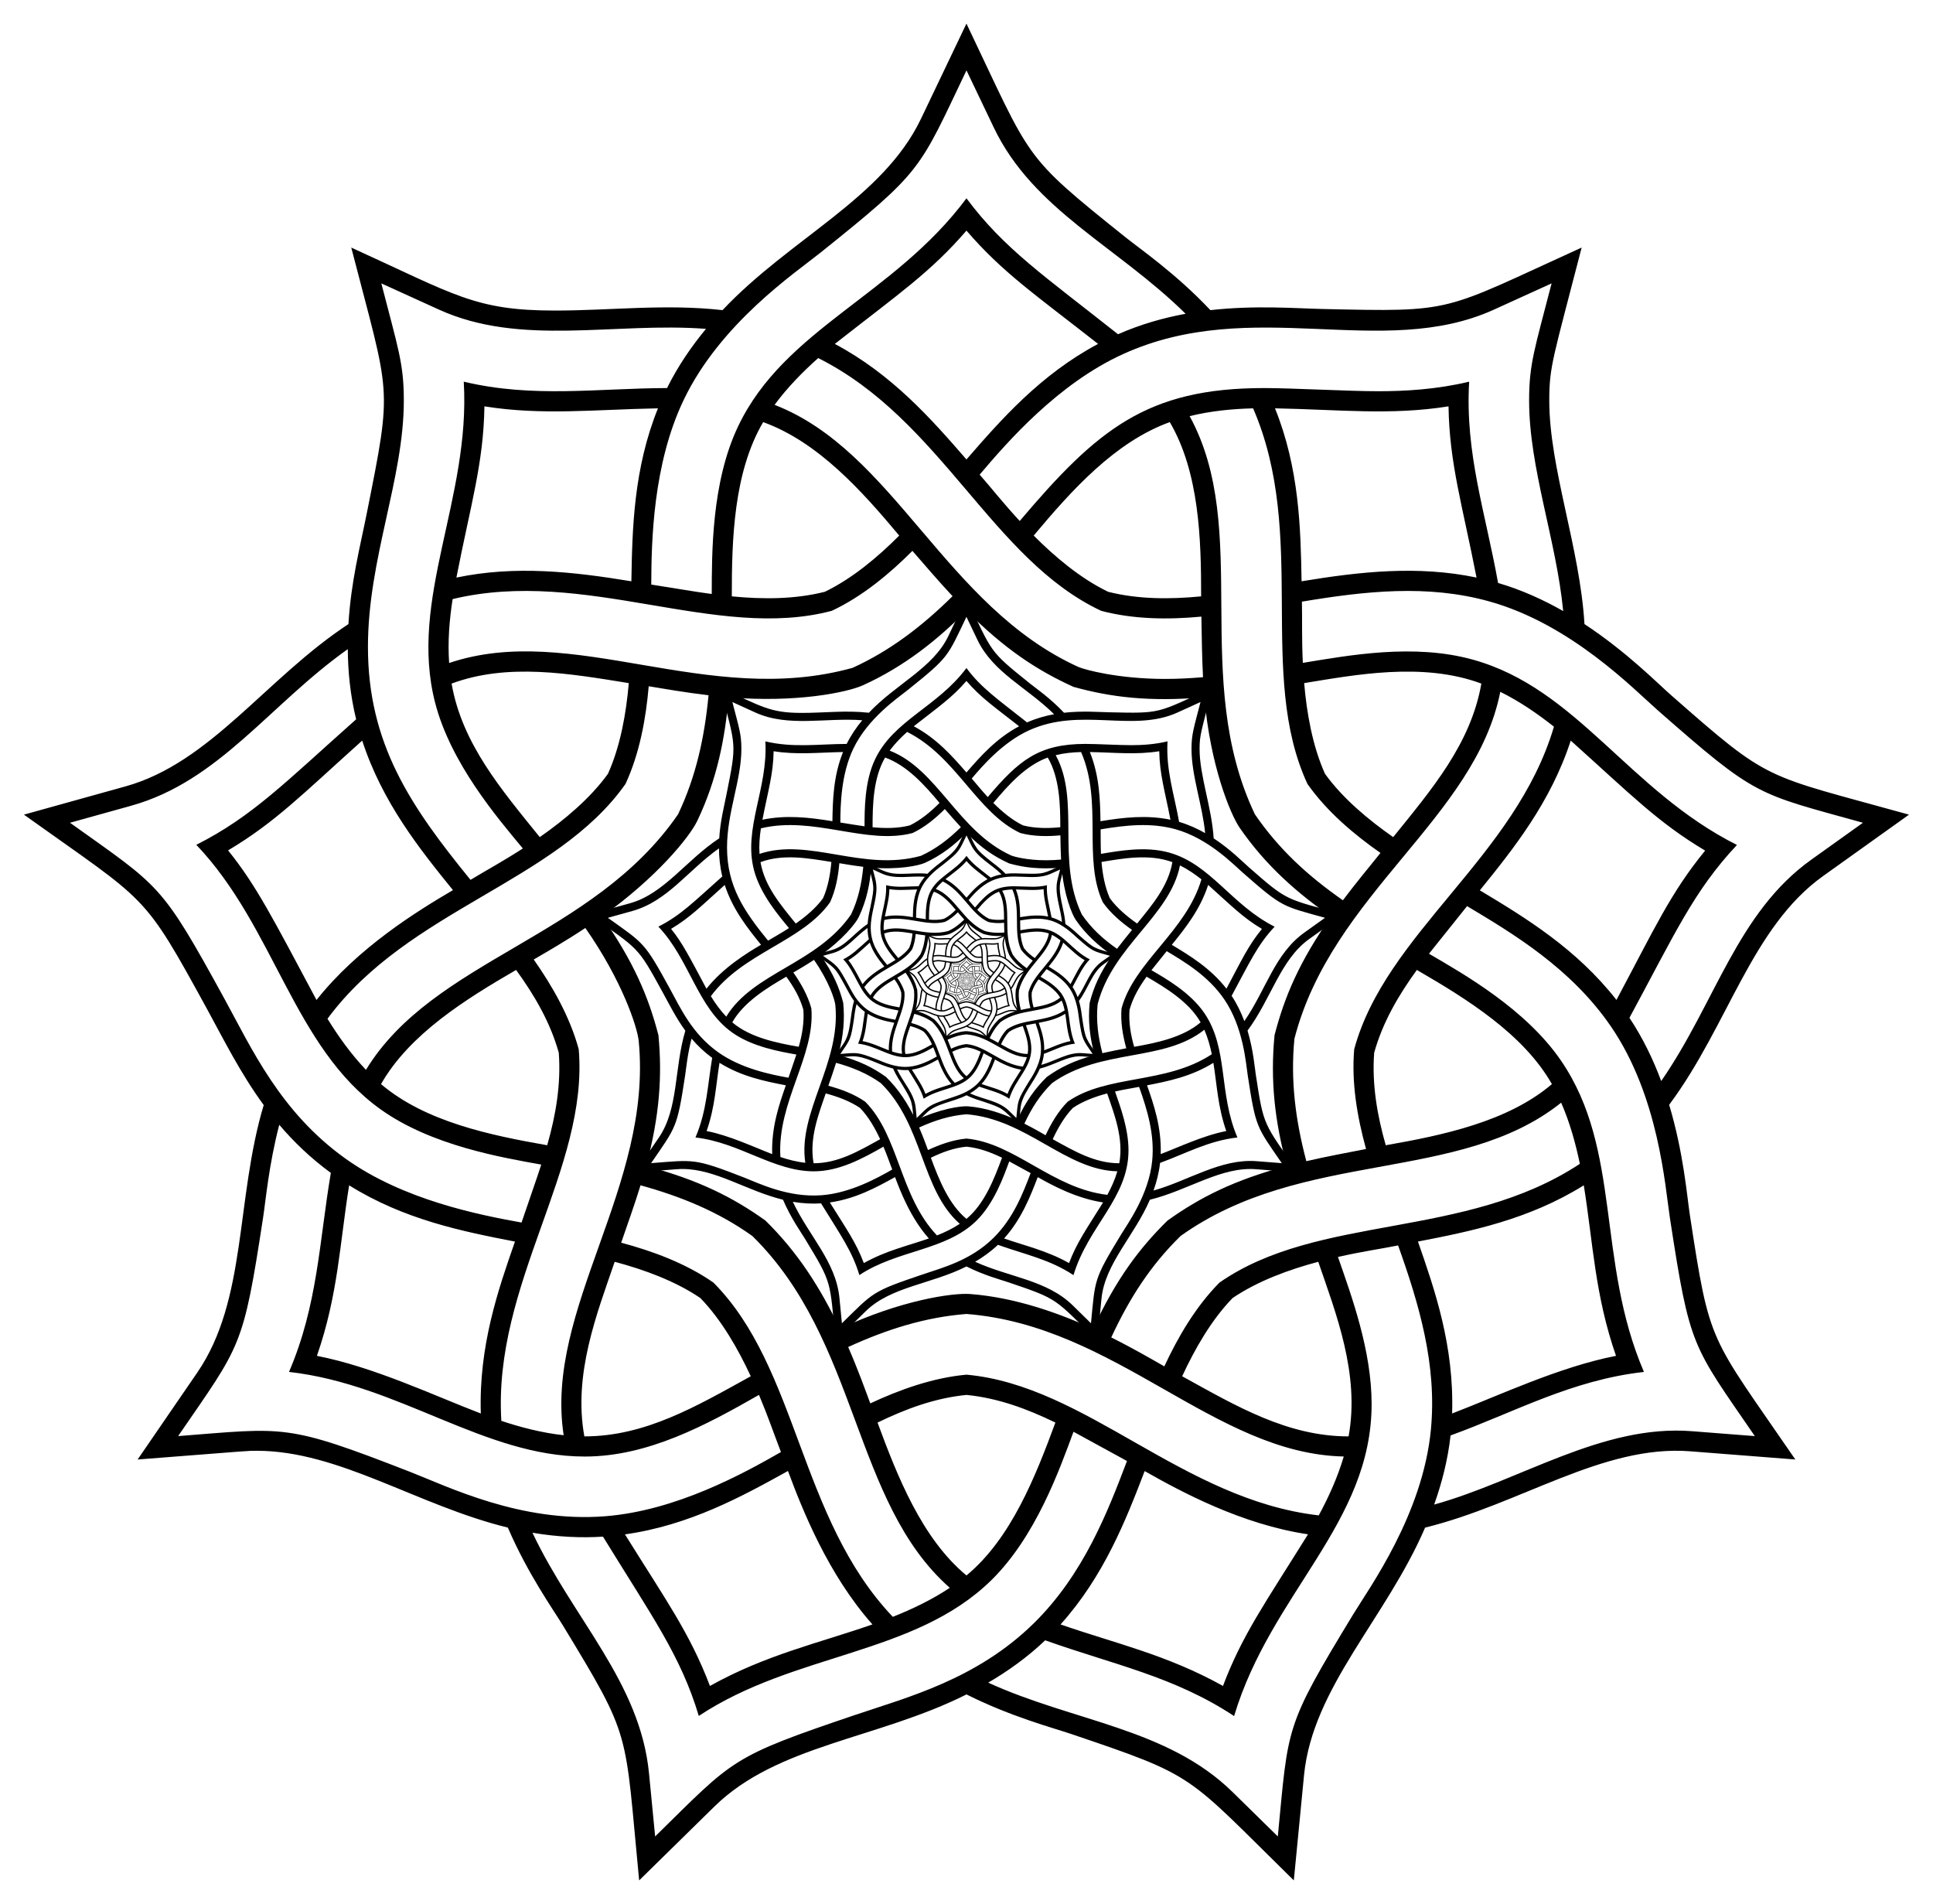 <?xml version="1.0" encoding="UTF-8"?>
<!DOCTYPE svg  PUBLIC '-//W3C//DTD SVG 1.1//EN'  'http://www.w3.org/Graphics/SVG/1.1/DTD/svg11.dtd'>
<svg enable-background="new 0 0 1659.098 1633.885" version="1.1" viewBox="0 0 1659.1 1633.9" xml:space="preserve" xmlns="http://www.w3.org/2000/svg">

	
		<path d="m832.02 840.94c-0.049-0.043-0.155-0.151-0.303-0.249-0.016-0.269-0.124-0.549-0.124-0.786 0-0.122 0.013-0.148 0.114-0.538-0.498 0.226-0.441 0.226-0.912 0.216-0.092-2e-3 -0.236-0.014-0.393 4e-3 -0.121-0.129-0.247-0.215-0.298-0.255-0.368-0.295-0.328-0.266-0.56-0.752l-0.16 0.335c-0.134 0.28-0.459 0.42-0.698 0.673-0.201-0.023-0.391 1e-3 -0.589 1e-3 -0.282 0-0.35-0.055-0.716-0.221 0.137 0.531 0.147 0.474 0.054 0.936-0.024 0.118-0.055 0.239-0.064 0.388-0.289 0.19-0.485 0.487-0.784 0.57l-0.357 0.099c0.438 0.313 0.417 0.268 0.643 0.682 0.059 0.107 0.117 0.225 0.2 0.339-0.099 0.332-0.058 0.684-0.233 0.94l-0.21 0.306c0.409-0.032 0.385-0.031 0.419-0.031 0.289 0 0.564 0.192 0.883 0.27 0.07 0.163 0.159 0.287 0.192 0.342 0.246 0.404 0.217 0.363 0.269 0.898l0.265-0.26c0.221-0.217 0.574-0.237 0.886-0.394 0.156 0.078 0.303 0.117 0.367 0.139 0.447 0.151 0.399 0.138 0.783 0.515l0.036-0.369c0.03-0.309 0.288-0.552 0.426-0.871 0.336-0.082 0.625-0.292 0.932-0.268l0.37 0.029c-0.304-0.444-0.3-0.395-0.371-0.861-0.01-0.064-0.022-0.216-0.073-0.386 0.208-0.279 0.289-0.624 0.542-0.804l0.302-0.216c-0.519-0.144-0.484-0.11-0.838-0.421zm-0.621-1.354 0.203-0.092c-0.059 0.23-0.079 0.282-0.079 0.412 0 0.238 0.095 0.489 0.12 0.74-0.07-0.04-0.146-0.075-0.229-0.099-0.045-0.249-0.117-0.457-0.102-0.707-0.115 0.027-0.225 0.034-0.321 0.034-0.102 0-0.304-0.011-0.4-0.011-0.413 0-0.587 0.146-0.859 0.467-0.061-0.066-0.099-0.115-0.141-0.163 0.098-0.116 0.276-0.32 0.504-0.424 0.454-0.207 0.91 0.022 1.304-0.157zm-0.492 2.6c-0.01 0.118 0.01 0.236 0.042 0.351-0.067 0.013-0.138 0.026-0.21 0.043-0.038-0.143-0.056-0.283-0.042-0.43 0.132-0.51 0.635-0.773 0.724-1.219 0.069 0.034 0.133 0.078 0.189 0.122-0.136 0.458-0.592 0.723-0.703 1.133zm0.761-1.085c0.212 0.19 0.306 0.287 0.472 0.387-0.122 0.15-0.177 0.273-0.312 0.525-0.141-0.18-0.32-0.289-0.48-0.385 0.119-0.146 0.25-0.31 0.32-0.527zm-0.537 1.761c0.184-0.036 0.389-0.077 0.583-0.198 0.032 0.2 0.038 0.384 0.113 0.599-0.201 0.039-0.414 0.14-0.576 0.203 8e-3 -0.237-0.061-0.434-0.12-0.604zm-0.697 0.144c-0.084 0.085-0.147 0.193-0.194 0.295-0.045-0.026-0.11-0.063-0.187-0.102 0.065-0.139 0.138-0.253 0.244-0.356 0.43-0.308 0.98-0.183 1.338-0.469 0.031 0.07 0.051 0.145 0.066 0.215-0.405 0.266-0.919 0.174-1.267 0.417zm-0.89 0.324c-0.119 0.011-0.236 0.053-0.338 0.101-0.018-0.049-0.043-0.119-0.078-0.198 0.136-0.062 0.271-0.105 0.416-0.116 0.527 0.041 0.871 0.491 1.326 0.501-0.022 0.074-0.054 0.144-0.088 0.207-0.481-0.057-0.815-0.457-1.238-0.495zm1.201 0.561c-0.151 0.243-0.23 0.352-0.299 0.533-0.198-0.11-0.382-0.15-0.571-0.216 0.152-0.169 0.23-0.367 0.296-0.539 0.126 0.071 0.341 0.187 0.574 0.222zm-2.091-0.885c-0.098-0.068-0.215-0.111-0.324-0.14 0.022-0.065 0.046-0.131 0.068-0.202 0.143 0.039 0.274 0.093 0.393 0.178 0.376 0.37 0.351 0.935 0.694 1.236-0.064 0.043-0.134 0.076-0.2 0.102-0.33-0.346-0.332-0.874-0.631-1.174zm0.559 1.201c-0.19 0.066-0.374 0.106-0.571 0.216-0.07-0.186-0.157-0.305-0.299-0.533 0.226-0.032 0.41-0.132 0.573-0.223 0.051 0.137 0.141 0.364 0.297 0.54zm-1.085-0.665c-0.077-8e-3 -0.151-0.028-0.219-0.05-0.03-0.482 0.307-0.887 0.272-1.306-0.031-0.115-0.094-0.223-0.158-0.315 0.045-0.026 0.11-0.063 0.181-0.111 0.128 0.183 0.183 0.348 0.188 0.397 0.049 0.512-0.332 0.94-0.264 1.385zm-0.291-0.076c-0.165-0.063-0.375-0.163-0.576-0.203 0.075-0.215 0.081-0.399 0.113-0.599 0.193 0.121 0.399 0.162 0.583 0.198-0.059 0.167-0.128 0.365-0.12 0.604zm1.234-2.821c0.108-0.051 0.204-0.131 0.283-0.211 0.045 0.051 0.091 0.105 0.141 0.159-0.106 0.105-0.218 0.191-0.352 0.252-0.511 0.142-0.984-0.163-1.418-0.017-5e-3 -0.076 1e-3 -0.15 0.012-0.225 0.467-0.112 0.926 0.15 1.334 0.042zm-1.32-0.117c0.049-0.254 0.095-0.4 0.098-0.602 0.203 0.032 0.386 0.011 0.61 7e-3 -0.085 0.211-0.09 0.421-0.093 0.608-0.206-0.034-0.408-0.056-0.615-0.013zm2.266 0.117c0.114 0.03 0.236 0.031 0.353 0.02 1e-3 0.068 2e-3 0.139 6e-3 0.213-0.044 4e-3 -0.088 6e-3 -0.133 6e-3 -0.164 0-0.283-0.032-0.305-0.042-0.468-0.213-0.646-0.758-1.068-0.921 0.046-0.062 0.1-0.117 0.153-0.164 0.434 0.216 0.61 0.707 0.994 0.888zm-0.936-0.938c0.226-0.177 0.337-0.252 0.463-0.398 0.127 0.147 0.239 0.223 0.463 0.398-0.201 0.107-0.34 0.265-0.463 0.406-0.123-0.142-0.261-0.299-0.463-0.406zm0.699 0.673c0.131-0.157 0.285-0.329 0.478-0.399 0.104 0.177 0.11 0.412 0.11 0.612-0.108 0.01-0.221 0.011-0.327-0.016-0.096-0.046-0.186-0.122-0.261-0.197zm0.89 2.216c-0.184 0.049-0.305 0.11-0.419 0.192-0.099 0.097-0.181 0.206-0.262 0.38-0.125-0.057-0.276-0.11-0.431-0.122-0.063-5e-3 -0.247 0.022-0.459 0.122-0.07-0.146-0.149-0.27-0.262-0.38-0.113-0.081-0.235-0.143-0.419-0.192 0.047-0.176 0.057-0.318 0.043-0.46-0.035-0.137-0.089-0.261-0.198-0.417 0.192-0.137 0.308-0.28 0.335-0.336 0.07-0.147 0.098-0.294 0.11-0.434 0.235 0.02 0.416-0.017 0.473-0.042 0.148-0.068 0.264-0.162 0.364-0.262 0.133 0.134 0.248 0.21 0.376 0.268 0.13 0.036 0.265 0.053 0.46 0.037 0.02 0.239 0.091 0.411 0.124 0.458 0.092 0.134 0.206 0.232 0.321 0.313-0.11 0.156-0.164 0.282-0.198 0.417-0.016 0.157 0 0.301 0.042 0.458zm-1.362-2.216c-0.074 0.075-0.164 0.151-0.261 0.198-0.106 0.027-0.219 0.027-0.327 0.016 0-0.2 6e-3 -0.436 0.11-0.612 0.193 0.069 0.347 0.242 0.478 0.398zm-0.951 0.519c-9e-3 0.105-0.029 0.221-0.073 0.319-0.063 0.087-0.153 0.162-0.24 0.222-0.135-0.167-0.273-0.329-0.31-0.54 0.197-0.073 0.416-0.035 0.623-1e-3zm-0.012 0.354c0.05-0.108 0.072-0.231 0.082-0.343 0.054 9e-3 0.128 0.022 0.21 0.032-0.014 0.148-0.044 0.286-0.107 0.418-0.299 0.435-0.859 0.508-1.097 0.898-0.053-0.056-0.098-0.119-0.135-0.18 0.284-0.384 0.803-0.478 1.047-0.825zm-0.384 0.654c0.065 0.09 0.12 0.184 0.15 0.291 8e-3 0.11-0.01 0.219-0.041 0.325-0.2-0.035-0.429-0.082-0.584-0.215 0.1-0.176 0.299-0.299 0.475-0.401zm0.346 1.026c0.102 0.027 0.212 0.067 0.301 0.127 0.074 0.076 0.132 0.178 0.177 0.275-0.192 0.106-0.37 0.211-0.585 0.211-0.039-0.218 0.045-0.431 0.107-0.613zm0.924 0.565c0.1-0.049 0.202-0.086 0.313-0.097 0.111 0.011 0.212 0.049 0.313 0.097-0.07 0.19-0.156 0.408-0.313 0.537-0.157-0.129-0.243-0.348-0.313-0.537zm1.071-0.163c0.045-0.096 0.103-0.198 0.177-0.275 0.089-0.061 0.199-0.1 0.301-0.127 0.061 0.179 0.147 0.394 0.107 0.614-0.215-1e-3 -0.394-0.106-0.585-0.212zm0.716-0.812c-0.03-0.105-0.049-0.214-0.041-0.325 0.03-0.107 0.085-0.201 0.15-0.291 0.175 0.101 0.375 0.225 0.475 0.401-0.155 0.133-0.384 0.18-0.584 0.215zm0.026-1.083c-0.087-0.061-0.177-0.136-0.24-0.222-0.044-0.098-0.064-0.214-0.073-0.319 0.178-0.029 0.416-0.075 0.623 2e-3 -0.037 0.211-0.174 0.371-0.31 0.539zm-0.301-0.187c0.069 0.098 0.164 0.178 0.257 0.242-0.043 0.053-0.088 0.108-0.132 0.166-0.126-0.088-0.225-0.18-0.309-0.302-0.227-0.477-0.011-0.999-0.229-1.4 0.073-0.018 0.15-0.026 0.223-0.027 0.192 0.446 0.011 0.936 0.19 1.321zm-0.114-1.32c0.225 4e-3 0.407 0.025 0.61-7e-3 3e-3 0.201 0.049 0.348 0.099 0.602-0.207-0.043-0.41-0.021-0.615 0.013-4e-3 -0.187-9e-3 -0.397-0.094-0.608zm-1.601-0.545c0.364-0.292 0.347-0.289 0.516-0.643l0.096 0.201c0.139 0.29 0.434 0.418 0.674 0.655-0.077 0.014-0.157 0.037-0.238 0.072-0.258-0.205-0.4-0.3-0.533-0.478-0.255 0.342-0.639 0.458-0.803 0.801-0.095 0.198-0.092 0.448-0.093 0.59-0.069-9e-3 -0.117-0.018-0.213-0.033 1e-3 -0.152 6e-3 -0.422 0.114-0.649 0.131-0.27 0.394-0.447 0.48-0.516zm-1.462 0.517c0-0.13-0.02-0.182-0.079-0.412l0.203 0.092c0.288 0.131 0.617 0.043 0.939 0.068-0.051 0.062-0.099 0.131-0.137 0.208-0.244 1e-3 -0.471 0.036-0.715-0.022 0.024 0.412-0.195 0.764-0.101 1.128 0.055 0.213 0.218 0.403 0.308 0.512-0.073 0.047-0.127 0.076-0.184 0.11-0.211-0.259-0.361-0.479-0.361-0.819 1e-3 -0.31 0.127-0.588 0.127-0.865zm0.173 1.721c-0.125 0.073-0.333 0.201-0.48 0.386-0.153-0.286-0.212-0.404-0.311-0.526 0.166-0.099 0.26-0.196 0.471-0.386 0.071 0.217 0.202 0.381 0.32 0.526zm-0.803 0.383c-0.224-0.409-0.224-0.392-0.543-0.62l0.214-0.06c0.31-0.086 0.487-0.355 0.762-0.551 0 0.078 9e-3 0.161 0.029 0.247-0.248 0.22-0.365 0.342-0.562 0.441 0.276 0.29 0.341 0.711 0.648 0.93 0.179 0.128 0.425 0.169 0.565 0.194-0.019 0.06-0.037 0.108-0.069 0.204-0.15-0.027-0.415-0.079-0.619-0.225-0.23-0.163-0.33-0.386-0.425-0.56zm0.651 1.662c-0.437-0.17-0.436-0.155-0.814-0.125 0.222-0.323 0.228-0.307 0.299-0.768 9e-3 -0.061 0.02-0.185 0.057-0.326 0.051 0.059 0.11 0.117 0.181 0.169-0.041 0.242-0.046 0.464-0.147 0.7 0.388 0.044 0.686 0.297 1.04 0.297 0.222 0 0.426-0.11 0.612-0.217 0.033 0.078 0.051 0.134 0.077 0.201-0.132 0.076-0.369 0.206-0.618 0.226-0.297 0.022-0.554-0.105-0.687-0.157zm1.567 0.854c-0.442 0.15-0.425 0.153-0.704 0.428l-0.021-0.221c-0.031-0.32-0.265-0.541-0.41-0.846 0.088 0.015 0.173 0.019 0.248 0.014 0.174 0.283 0.273 0.419 0.337 0.63 0.337-0.223 0.759-0.212 1.028-0.477 0.156-0.154 0.24-0.389 0.289-0.522 0.2 0.109 0.175 0.096 0.188 0.103-0.067 0.176-0.152 0.398-0.328 0.571-0.202 0.196-0.447 0.259-0.627 0.32zm2.023-1.001c-0.029 0.298-0.216 0.554-0.273 0.649-0.242 0.399-0.227 0.39-0.265 0.78l-0.159-0.156c-0.23-0.226-0.559-0.247-0.859-0.385 0.069-0.04 0.138-0.089 0.2-0.149 0.239 0.085 0.453 0.127 0.664 0.266 0.13-0.433 0.483-0.677 0.483-1.097 0-0.187-0.069-0.376-0.118-0.517 0.088-0.02 0.149-0.028 0.211-0.041 0.073 0.205 0.138 0.42 0.116 0.65zm0.84-0.746c0.071 0.461 0.077 0.445 0.299 0.768l-0.222-0.017c-0.315-0.025-0.603 0.174-0.905 0.258 0.027-0.075 0.048-0.157 0.058-0.243 0.225-0.082 0.424-0.194 0.68-0.223-0.168-0.392-0.077-0.781-0.292-1.095-0.124-0.181-0.341-0.304-0.464-0.375 0.023-0.029 0.119-0.149 0.134-0.167 0.162 0.096 0.365 0.219 0.505 0.422 0.168 0.245 0.19 0.562 0.207 0.672zm0.498-1.259c-0.262 0.187-0.336 0.501-0.528 0.779-0.028-0.075-0.064-0.151-0.112-0.222 0.158-0.293 0.226-0.447 0.378-0.608-0.381-0.192-0.561-0.549-0.928-0.651-0.209-0.058-0.437-0.015-0.598 0.011-4e-3 -0.09-2e-3 -0.152-3e-3 -0.215 0.222-0.037 0.441-0.061 0.658-1e-3 0.288 0.08 0.508 0.308 0.591 0.382 0.351 0.308 0.345 0.291 0.722 0.396l-0.18 0.129z"/>
	
	
		<path d="m835.74 839.43c-0.121-0.107-0.388-0.379-0.758-0.622-0.04-0.672-0.309-1.372-0.309-1.965 0-0.304 0.034-0.371 0.285-1.344-1.245 0.566-1.103 0.566-2.281 0.54-0.229-5e-3 -0.589-0.034-0.982 0.01-0.304-0.322-0.618-0.537-0.744-0.638-0.919-0.737-0.82-0.665-1.4-1.879l-0.4 0.836c-0.335 0.7-1.149 1.05-1.744 1.681-0.502-0.057-0.977 4e-3 -1.472 4e-3 -0.705 0-0.876-0.138-1.791-0.553 0.342 1.328 0.366 1.184 0.135 2.34-0.059 0.295-0.138 0.597-0.16 0.969-0.723 0.475-1.211 1.218-1.959 1.426l-0.893 0.248c1.095 0.782 1.041 0.671 1.608 1.705 0.147 0.269 0.293 0.564 0.5 0.847-0.248 0.829-0.145 1.711-0.584 2.35l-0.524 0.764c1.022-0.08 0.963-0.077 1.047-0.077 0.723 0 1.41 0.48 2.207 0.675 0.175 0.407 0.397 0.717 0.481 0.855 0.614 1.011 0.543 0.908 0.673 2.245l0.662-0.649c0.553-0.543 1.434-0.593 2.216-0.985 0.39 0.196 0.756 0.292 0.918 0.347 1.117 0.378 0.998 0.345 1.958 1.287l0.09-0.923c0.075-0.772 0.721-1.38 1.064-2.177 0.839-0.206 1.562-0.73 2.33-0.67l0.924 0.072c-0.761-1.109-0.749-0.987-0.928-2.152-0.024-0.16-0.054-0.54-0.181-0.965 0.519-0.696 0.722-1.559 1.354-2.011l0.754-0.539c-1.298-0.36-1.21-0.274-2.096-1.052zm-1.554-3.386 0.506-0.23c-0.148 0.575-0.198 0.705-0.198 1.029 0 0.595 0.239 1.223 0.3 1.85-0.174-0.099-0.366-0.186-0.572-0.247-0.112-0.622-0.292-1.143-0.254-1.769-0.287 0.069-0.563 0.084-0.802 0.084-0.255 0-0.76-0.028-1-0.028-1.033 0-1.467 0.364-2.148 1.168-0.153-0.166-0.246-0.287-0.352-0.407 0.246-0.29 0.69-0.8 1.26-1.059 1.137-0.516 2.278 0.056 3.26-0.391zm-1.228 6.5c-0.025 0.294 0.026 0.591 0.104 0.877-0.168 0.033-0.344 0.065-0.525 0.107-0.095-0.359-0.141-0.706-0.105-1.076 0.329-1.276 1.588-1.934 1.809-3.048 0.172 0.085 0.332 0.196 0.471 0.306-0.337 1.147-1.477 1.811-1.754 2.834zm1.903-2.712c0.53 0.476 0.765 0.718 1.181 0.966-0.306 0.375-0.443 0.682-0.779 1.312-0.351-0.449-0.8-0.722-1.201-0.963 0.295-0.363 0.623-0.773 0.799-1.315zm-1.343 4.402c0.459-0.089 0.974-0.192 1.457-0.494 0.081 0.5 0.096 0.961 0.283 1.498-0.503 0.098-1.034 0.351-1.441 0.507 0.02-0.594-0.151-1.086-0.299-1.511zm-1.744 0.36c-0.21 0.211-0.367 0.482-0.485 0.737-0.113-0.065-0.274-0.158-0.467-0.254 0.162-0.348 0.345-0.632 0.609-0.891 1.076-0.769 2.45-0.457 3.345-1.172 0.077 0.176 0.128 0.363 0.164 0.537-1.011 0.667-2.295 0.437-3.166 1.043zm-2.224 0.809c-0.297 0.027-0.591 0.133-0.845 0.252-0.045-0.122-0.108-0.298-0.194-0.495 0.341-0.156 0.677-0.262 1.04-0.29 1.317 0.103 2.179 1.228 3.316 1.253-0.054 0.185-0.135 0.36-0.22 0.517-1.205-0.139-2.04-1.141-3.097-1.237zm3.002 1.403c-0.378 0.607-0.575 0.879-0.747 1.332-0.494-0.276-0.956-0.376-1.427-0.54 0.381-0.424 0.574-0.917 0.739-1.348 0.315 0.18 0.852 0.47 1.435 0.556zm-5.226-2.212c-0.245-0.17-0.539-0.278-0.81-0.35 0.056-0.162 0.116-0.328 0.17-0.504 0.357 0.099 0.686 0.233 0.983 0.446 0.941 0.924 0.878 2.337 1.735 3.091-0.16 0.107-0.335 0.189-0.501 0.255-0.825-0.868-0.83-2.186-1.577-2.938zm1.398 3.004c-0.476 0.166-0.934 0.265-1.428 0.541-0.176-0.464-0.392-0.762-0.747-1.332 0.564-0.079 1.024-0.33 1.433-0.557 0.126 0.34 0.35 0.907 0.742 1.348zm-2.714-1.663c-0.191-0.021-0.379-0.07-0.548-0.126-0.075-1.205 0.769-2.216 0.68-3.265-0.078-0.288-0.234-0.558-0.395-0.789 0.113-0.066 0.274-0.158 0.453-0.277 0.32 0.457 0.457 0.869 0.469 0.994 0.124 1.281-0.83 2.35-0.659 3.463zm-0.728-0.19c-0.412-0.158-0.938-0.408-1.44-0.507 0.187-0.537 0.202-0.996 0.283-1.498 0.484 0.302 0.998 0.405 1.457 0.494-0.146 0.418-0.319 0.914-0.3 1.511zm3.084-7.054c0.27-0.127 0.51-0.328 0.708-0.527 0.112 0.128 0.227 0.264 0.353 0.398-0.266 0.262-0.546 0.478-0.879 0.63-1.277 0.355-2.461-0.409-3.546-0.043-0.013-0.189 2e-3 -0.375 0.031-0.562 1.166-0.279 2.315 0.374 3.333 0.104zm-3.299-0.292c0.124-0.636 0.239-1.001 0.246-1.505 0.508 0.081 0.965 0.028 1.525 0.017-0.213 0.528-0.226 1.053-0.234 1.52-0.513-0.084-1.019-0.14-1.537-0.032zm5.667 0.292c0.285 0.076 0.589 0.078 0.881 0.051 3e-3 0.17 5e-3 0.348 0.014 0.532-0.109 9e-3 -0.221 0.015-0.334 0.015-0.41 0-0.708-0.081-0.763-0.106-1.17-0.532-1.616-1.895-2.669-2.302 0.114-0.155 0.25-0.292 0.383-0.411 1.086 0.543 1.526 1.77 2.488 2.221zm-2.341-2.345c0.565-0.443 0.841-0.63 1.157-0.996 0.317 0.368 0.598 0.557 1.157 0.995-0.504 0.268-0.85 0.662-1.157 1.015-0.307-0.352-0.653-0.746-1.157-1.014zm1.748 1.684c0.328-0.392 0.712-0.822 1.196-0.997 0.259 0.442 0.276 1.03 0.276 1.531-0.271 0.026-0.554 0.027-0.818-0.04-0.244-0.118-0.468-0.307-0.654-0.494zm2.225 5.54c-0.461 0.122-0.764 0.276-1.048 0.479-0.248 0.243-0.453 0.516-0.654 0.951-0.313-0.143-0.689-0.275-1.078-0.305-0.158-0.012-0.617 0.056-1.147 0.305-0.174-0.366-0.373-0.675-0.654-0.951-0.284-0.203-0.587-0.357-1.048-0.479 0.119-0.439 0.142-0.795 0.108-1.15-0.088-0.342-0.222-0.653-0.496-1.042 0.481-0.343 0.77-0.7 0.838-0.841 0.176-0.367 0.245-0.735 0.275-1.086 0.587 0.05 1.039-0.041 1.182-0.106 0.371-0.169 0.661-0.406 0.909-0.655 0.333 0.335 0.619 0.524 0.94 0.669 0.324 0.09 0.662 0.133 1.151 0.092 0.051 0.598 0.228 1.027 0.31 1.146 0.231 0.336 0.514 0.58 0.803 0.781-0.276 0.391-0.409 0.704-0.496 1.042-0.042 0.397-2e-3 0.757 0.105 1.15zm-3.407-5.54c-0.186 0.187-0.411 0.376-0.654 0.494-0.264 0.067-0.547 0.067-0.818 0.04 0-0.501 0.016-1.09 0.276-1.531 0.484 0.175 0.869 0.606 1.196 0.997zm-2.377 1.296c-0.023 0.262-0.073 0.551-0.183 0.797-0.156 0.217-0.382 0.405-0.599 0.556-0.336-0.417-0.684-0.821-0.775-1.349 0.494-0.183 1.039-0.087 1.557-4e-3zm-0.029 0.887c0.125-0.271 0.18-0.578 0.204-0.859 0.135 0.022 0.319 0.055 0.526 0.079-0.035 0.37-0.11 0.715-0.268 1.046-0.749 1.087-2.149 1.271-2.743 2.245-0.133-0.139-0.245-0.297-0.338-0.449 0.711-0.962 2.008-1.196 2.619-2.062zm-0.961 1.634c0.163 0.226 0.3 0.46 0.375 0.728 0.02 0.276-0.026 0.547-0.102 0.813-0.499-0.088-1.071-0.206-1.46-0.537 0.25-0.441 0.748-0.75 1.187-1.004zm0.866 2.565c0.254 0.068 0.53 0.167 0.753 0.319 0.186 0.191 0.331 0.446 0.443 0.687-0.48 0.265-0.926 0.528-1.463 0.528-0.099-0.548 0.111-1.08 0.267-1.534zm2.31 1.412c0.251-0.122 0.505-0.216 0.782-0.243 0.277 0.027 0.531 0.121 0.782 0.243-0.176 0.475-0.389 1.019-0.782 1.343-0.391-0.323-0.608-0.871-0.782-1.343zm2.678-0.407c0.112-0.241 0.257-0.495 0.443-0.687 0.223-0.151 0.499-0.251 0.753-0.319 0.154 0.448 0.367 0.986 0.267 1.534-0.538 1e-3 -0.985-0.264-1.463-0.528zm1.789-2.03c-0.075-0.263-0.122-0.536-0.102-0.813 0.075-0.268 0.212-0.502 0.375-0.728 0.438 0.254 0.937 0.563 1.187 1.003-0.388 0.332-0.96 0.451-1.46 0.538zm0.065-2.707c-0.217-0.151-0.443-0.34-0.599-0.556-0.11-0.246-0.161-0.535-0.183-0.797 0.444-0.072 1.041-0.188 1.557 4e-3 -0.092 0.528-0.436 0.929-0.775 1.349zm-0.753-0.467c0.172 0.244 0.411 0.445 0.642 0.606-0.107 0.132-0.22 0.269-0.331 0.416-0.314-0.22-0.563-0.45-0.773-0.755-0.569-1.194-0.027-2.498-0.574-3.499 0.184-0.045 0.374-0.064 0.558-0.068 0.483 1.112 0.032 2.336 0.478 3.3zm-0.285-3.301c0.563 0.011 1.018 0.064 1.525-0.017 8e-3 0.504 0.122 0.869 0.246 1.505-0.519-0.108-1.026-0.052-1.538 0.033-8e-3 -0.469-0.02-0.993-0.233-1.521zm-4.001-1.363c0.911-0.73 0.867-0.723 1.289-1.607l0.24 0.502c0.347 0.726 1.086 1.044 1.686 1.637-0.192 0.035-0.393 0.091-0.594 0.18-0.646-0.512-1-0.749-1.332-1.194-0.637 0.855-1.596 1.144-2.006 2.002-0.237 0.495-0.231 1.121-0.233 1.475-0.171-0.023-0.292-0.046-0.531-0.083 1e-3 -0.38 0.014-1.056 0.284-1.621 0.322-0.675 0.98-1.117 1.197-1.291zm-3.656 1.294c0-0.325-0.05-0.455-0.198-1.029l0.506 0.23c0.721 0.328 1.542 0.108 2.347 0.169-0.127 0.154-0.247 0.327-0.342 0.52-0.61 2e-3 -1.179 0.089-1.787-0.056 0.061 1.029-0.487 1.909-0.252 2.821 0.137 0.532 0.545 1.008 0.771 1.281-0.183 0.118-0.317 0.189-0.46 0.276-0.528-0.648-0.901-1.197-0.901-2.047 1e-3 -0.778 0.316-1.472 0.316-2.165zm0.432 4.303c-0.313 0.184-0.833 0.504-1.199 0.965-0.382-0.715-0.53-1.009-0.777-1.314 0.416-0.248 0.651-0.491 1.179-0.965 0.175 0.541 0.502 0.951 0.797 1.314zm-2.008 0.956c-0.561-1.023-0.561-0.979-1.358-1.549l0.536-0.149c0.775-0.216 1.217-0.888 1.906-1.377 1e-3 0.195 0.021 0.404 0.073 0.617-0.621 0.551-0.912 0.854-1.405 1.103 0.69 0.724 0.852 1.776 1.62 2.325 0.446 0.319 1.063 0.422 1.411 0.485-0.048 0.149-0.093 0.271-0.173 0.509-0.374-0.067-1.037-0.197-1.547-0.562-0.573-0.409-0.824-0.966-1.063-1.402zm1.628 4.155c-1.092-0.426-1.09-0.387-2.036-0.313 0.554-0.808 0.57-0.767 0.747-1.92 0.023-0.152 0.05-0.464 0.142-0.816 0.126 0.149 0.274 0.292 0.453 0.423-0.102 0.605-0.115 1.161-0.368 1.749 0.969 0.109 1.715 0.744 2.6 0.744 0.555 0 1.065-0.276 1.531-0.542 0.082 0.195 0.128 0.335 0.193 0.502-0.33 0.189-0.922 0.516-1.546 0.564-0.742 0.058-1.383-0.262-1.716-0.391zm3.918 2.135c-1.105 0.374-1.062 0.383-1.761 1.069l-0.054-0.554c-0.078-0.801-0.663-1.353-1.025-2.115 0.219 0.037 0.432 0.047 0.62 0.034 0.436 0.708 0.683 1.047 0.842 1.575 0.842-0.558 1.897-0.531 2.571-1.193 0.391-0.384 0.599-0.972 0.722-1.305 0.5 0.273 0.437 0.239 0.47 0.257-0.167 0.44-0.379 0.995-0.82 1.427-0.502 0.496-1.115 0.653-1.565 0.805zm5.057-2.504c-0.072 0.744-0.539 1.385-0.683 1.622-0.606 0.997-0.568 0.976-0.662 1.951l-0.397-0.39c-0.575-0.564-1.397-0.618-2.148-0.962 0.173-0.101 0.345-0.223 0.501-0.372 0.598 0.213 1.133 0.317 1.66 0.666 0.325-1.083 1.209-1.693 1.209-2.742 0-0.468-0.173-0.941-0.296-1.292 0.221-0.05 0.373-0.07 0.529-0.101 0.18 0.508 0.342 1.046 0.287 1.62zm2.1-1.865c0.177 1.153 0.193 1.112 0.747 1.92l-0.555-0.043c-0.789-0.061-1.509 0.435-2.264 0.645 0.067-0.189 0.12-0.393 0.144-0.607 0.563-0.204 1.06-0.486 1.7-0.558-0.421-0.979-0.192-1.953-0.73-2.737-0.31-0.452-0.853-0.759-1.159-0.938 0.058-0.072 0.299-0.373 0.335-0.418 0.404 0.241 0.914 0.546 1.263 1.055 0.423 0.616 0.477 1.407 0.519 1.681zm1.245-3.146c-0.655 0.468-0.841 1.252-1.321 1.947-0.07-0.187-0.16-0.377-0.279-0.556 0.396-0.732 0.566-1.117 0.945-1.519-0.953-0.479-1.403-1.373-2.32-1.628-0.521-0.145-1.093-0.038-1.496 0.028-0.01-0.224-4e-3 -0.379-8e-3 -0.538 0.555-0.093 1.103-0.154 1.646-2e-3 0.72 0.2 1.27 0.771 1.479 0.954 0.877 0.77 0.862 0.728 1.806 0.991l-0.452 0.323z"/>
	
	
		<path d="m845.02 835.65c-0.304-0.267-0.97-0.947-1.895-1.555-0.1-1.68-0.773-3.43-0.773-4.912 0-0.76 0.084-0.927 0.712-3.36-3.111 1.415-2.756 1.415-5.702 1.349-0.572-0.013-1.472-0.086-2.456 0.025-0.759-0.805-1.544-1.344-1.859-1.596-2.298-1.842-2.049-1.662-3.5-4.699l-0.999 2.091c-0.837 1.751-2.872 2.624-4.361 4.203-1.256-0.142-2.443 9e-3 -3.68 9e-3 -1.763 0-2.19-0.344-4.477-1.384 0.856 3.32 0.916 2.959 0.339 5.849-0.147 0.737-0.345 1.492-0.401 2.423-1.808 1.188-3.029 3.045-4.897 3.565l-2.233 0.621c2.738 1.956 2.603 1.678 4.019 4.263 0.368 0.672 0.732 1.409 1.249 2.117-0.621 2.072-0.362 4.277-1.459 5.875l-1.311 1.911c2.555-0.199 2.407-0.192 2.617-0.192 1.808 0 3.524 1.199 5.517 1.688 0.438 1.017 0.992 1.792 1.202 2.138 1.535 2.527 1.358 2.27 1.682 5.612l1.654-1.623c1.383-1.357 3.586-1.482 5.539-2.462 0.975 0.49 1.891 0.731 2.296 0.868 2.791 0.945 2.495 0.862 4.896 3.218l0.224-2.307c0.187-1.931 1.803-3.45 2.661-5.443 2.098-0.515 3.905-1.826 5.824-1.676l2.311 0.18c-1.903-2.773-1.872-2.467-2.319-5.381-0.061-0.4-0.135-1.35-0.453-2.411 1.298-1.741 1.805-3.898 3.384-5.027l1.886-1.347c-3.242-0.9-3.022-0.684-5.237-2.63zm-3.884-8.463 1.266-0.576c-0.37 1.436-0.494 1.762-0.494 2.573 0 1.487 0.597 3.058 0.749 4.625-0.435-0.247-0.914-0.466-1.431-0.617-0.28-1.555-0.729-2.857-0.635-4.422-0.717 0.172-1.409 0.21-2.005 0.21-0.638 0-1.899-0.07-2.499-0.07-2.581 0-3.668 0.911-5.371 2.92-0.383-0.416-0.616-0.718-0.88-1.018 0.614-0.726 1.724-1.999 3.15-2.648 2.84-1.292 5.693 0.14 8.15-0.977zm-3.071 16.249c-0.062 0.735 0.064 1.477 0.26 2.191-0.419 0.082-0.86 0.163-1.312 0.268-0.237-0.897-0.351-1.766-0.262-2.69 0.822-3.189 3.971-4.835 4.523-7.62 0.431 0.213 0.829 0.489 1.179 0.766-0.846 2.868-3.695 4.526-4.388 7.085zm4.758-6.781c1.325 1.189 1.912 1.796 2.953 2.416-0.765 0.938-1.107 1.705-1.948 3.281-0.878-1.123-1.999-1.806-3.002-2.408 0.736-0.908 1.556-1.933 1.997-3.289zm-3.357 11.005c1.148-0.222 2.434-0.48 3.644-1.236 0.203 1.25 0.24 2.402 0.708 3.746-1.258 0.245-2.584 0.878-3.601 1.266 0.046-1.483-0.381-2.714-0.751-3.776zm-4.36 0.901c-0.526 0.529-0.917 1.204-1.213 1.842-0.283-0.161-0.685-0.396-1.167-0.635 0.405-0.869 0.863-1.581 1.522-2.228 2.691-1.922 6.125-1.143 8.363-2.93 0.193 0.44 0.321 0.907 0.411 1.344-2.529 1.667-5.739 1.092-7.916 2.607zm-5.561 2.024c-0.742 0.067-1.476 0.333-2.113 0.631-0.114-0.306-0.271-0.744-0.486-1.239 0.852-0.389 1.693-0.655 2.599-0.726 3.294 0.256 5.447 3.071 8.29 3.131-0.135 0.461-0.337 0.901-0.549 1.294-3.01-0.348-5.099-2.852-7.741-3.091zm7.505 3.506c-0.945 1.518-1.439 2.198-1.868 3.331-1.236-0.689-2.39-0.94-3.569-1.351 0.951-1.059 1.435-2.292 1.848-3.369 0.789 0.449 2.131 1.174 3.589 1.389zm-13.066-5.53c-0.612-0.426-1.346-0.694-2.026-0.875 0.139-0.404 0.29-0.821 0.425-1.261 0.893 0.247 1.715 0.583 2.458 1.115 2.352 2.31 2.196 5.843 4.338 7.728-0.4 0.266-0.837 0.473-1.252 0.638-2.062-2.169-2.074-5.466-3.943-7.345zm3.495 7.51c-1.189 0.415-2.336 0.663-3.57 1.352-0.441-1.161-0.98-1.904-1.867-3.329 1.41-0.199 2.56-0.826 3.581-1.393 0.316 0.85 0.878 2.268 1.856 3.37zm-6.785-4.156c-0.478-0.052-0.947-0.174-1.369-0.315-0.188-3.013 1.922-5.541 1.7-8.164-0.195-0.719-0.584-1.396-0.989-1.971 0.281-0.165 0.685-0.395 1.134-0.693 0.801 1.143 1.143 2.172 1.173 2.484 0.31 3.203-2.075 5.874-1.649 8.659zm-1.82-0.478c-1.031-0.394-2.344-1.021-3.601-1.266 0.467-1.343 0.504-2.491 0.708-3.746 1.209 0.755 2.496 1.013 3.644 1.236-0.365 1.045-0.798 2.285-0.751 3.776zm7.712-17.633c0.675-0.317 1.275-0.819 1.771-1.317 0.279 0.32 0.568 0.659 0.882 0.996-0.664 0.654-1.365 1.195-2.197 1.574-3.191 0.886-6.152-1.021-8.864-0.107-0.033-0.474 4e-3 -0.937 0.077-1.404 2.912-0.701 5.785 0.933 8.331 0.258zm-8.248-0.73c0.309-1.589 0.596-2.503 0.615-3.761 1.27 0.203 2.412 0.07 3.813 0.044-0.533 1.321-0.565 2.632-0.584 3.8-1.286-0.214-2.55-0.354-3.844-0.083zm14.166 0.73c0.712 0.189 1.473 0.196 2.203 0.128 8e-3 0.425 0.011 0.87 0.036 1.331-0.272 0.023-0.553 0.038-0.834 0.038-1.024 0-1.771-0.202-1.908-0.265-2.925-1.331-4.04-4.738-6.672-5.756 0.285-0.387 0.625-0.731 0.959-1.028 2.711 1.357 3.813 4.423 6.216 5.552zm-5.851-5.863c1.412-1.107 2.103-1.574 2.892-2.489 0.793 0.919 1.496 1.394 2.892 2.489-1.259 0.67-2.126 1.655-2.892 2.539-0.766-0.884-1.634-1.869-2.892-2.539zm4.369 4.21c0.82-0.979 1.78-2.056 2.99-2.493 0.648 1.105 0.69 2.575 0.689 3.828-0.678 0.066-1.384 0.067-2.045-0.101-0.608-0.293-1.169-0.767-1.634-1.234zm5.562 13.85c-1.151 0.306-1.909 0.689-2.621 1.198-0.62 0.609-1.132 1.29-1.636 2.377-0.782-0.357-1.723-0.687-2.696-0.763-0.396-0.031-1.542 0.139-2.868 0.762-0.435-0.914-0.933-1.688-1.636-2.377-0.709-0.507-1.468-0.892-2.621-1.198 0.297-1.097 0.356-1.988 0.27-2.874-0.221-0.854-0.556-1.633-1.24-2.606 1.203-0.857 1.926-1.749 2.094-2.102 0.439-0.919 0.614-1.839 0.688-2.715 1.467 0.125 2.599-0.104 2.955-0.265 0.927-0.422 1.652-1.014 2.272-1.638 0.833 0.838 1.548 1.31 2.351 1.674 0.81 0.225 1.656 0.333 2.877 0.229 0.127 1.495 0.57 2.567 0.774 2.864 0.576 0.84 1.286 1.451 2.008 1.953-0.689 0.978-1.022 1.76-1.24 2.606-0.097 0.992 3e-3 1.892 0.269 2.875zm-8.516-13.85c-0.465 0.467-1.026 0.941-1.634 1.234-0.66 0.168-1.367 0.167-2.045 0.101-1e-3 -1.251 0.04-2.724 0.689-3.828 1.211 0.438 2.171 1.516 2.99 2.493zm-5.943 3.241c-0.056 0.656-0.182 1.378-0.458 1.993-0.391 0.542-0.956 1.012-1.498 1.39-0.841-1.042-1.709-2.053-1.937-3.373 1.235-0.458 2.598-0.219 3.893-0.01zm-0.072 2.216c0.313-0.677 0.45-1.446 0.51-2.146 0.337 0.056 0.798 0.137 1.315 0.198-0.088 0.925-0.276 1.789-0.67 2.616-1.871 2.719-5.372 3.178-6.857 5.613-0.332-0.348-0.611-0.742-0.845-1.122 1.775-2.408 5.02-2.992 6.547-5.159zm-2.404 4.085c0.409 0.565 0.75 1.15 0.938 1.819 0.051 0.689-0.064 1.368-0.255 2.032-1.248-0.219-2.678-0.515-3.651-1.343 0.627-1.101 1.872-1.872 2.968-2.508zm2.166 6.412c0.636 0.169 1.325 0.418 1.882 0.797 0.464 0.478 0.828 1.115 1.108 1.718-1.2 0.663-2.315 1.321-3.656 1.321-0.25-1.369 0.277-2.699 0.666-3.836zm5.776 3.532c0.628-0.304 1.263-0.539 1.954-0.608 0.692 0.068 1.327 0.303 1.954 0.607-0.439 1.188-0.973 2.547-1.954 3.358-0.978-0.808-1.519-2.178-1.954-3.357zm6.693-1.018c0.279-0.602 0.642-1.239 1.108-1.718 0.557-0.379 1.247-0.627 1.882-0.797 0.384 1.12 0.918 2.465 0.666 3.836-1.343 0-2.461-0.661-3.656-1.321zm4.474-5.074c-0.188-0.657-0.306-1.34-0.255-2.032 0.187-0.669 0.529-1.254 0.938-1.819 1.094 0.634 2.343 1.407 2.968 2.508-0.971 0.826-2.401 1.123-3.651 1.343zm0.163-6.769c-0.542-0.379-1.107-0.849-1.498-1.39-0.276-0.615-0.401-1.337-0.458-1.993 1.111-0.179 2.602-0.47 3.893 0.01-0.23 1.321-1.091 2.324-1.937 3.373zm-1.884-1.168c0.43 0.61 1.028 1.113 1.605 1.515-0.266 0.33-0.549 0.673-0.826 1.04-0.785-0.549-1.408-1.125-1.933-1.888-1.422-2.984-0.066-6.245-1.434-8.747 0.459-0.114 0.935-0.16 1.394-0.171 1.206 2.782 0.079 5.841 1.194 8.251zm-0.713-8.252c1.409 0.027 2.544 0.159 3.813-0.044 0.019 1.259 0.306 2.173 0.616 3.761-1.297-0.271-2.564-0.13-3.845 0.082-0.02-1.168-0.051-2.478-0.584-3.799zm-10.003-3.408c2.276-1.825 2.167-1.807 3.224-4.017l0.6 1.255c0.867 1.814 2.714 2.611 4.215 4.093-0.481 0.088-0.982 0.229-1.485 0.45-1.615-1.28-2.5-1.873-3.33-2.986-1.593 2.138-3.991 2.86-5.016 5.005-0.592 1.238-0.577 2.802-0.581 3.688-0.428-0.058-0.729-0.114-1.329-0.207 3e-3 -0.951 0.036-2.64 0.711-4.053 0.806-1.688 2.45-2.793 2.991-3.228zm-9.139 3.236c0-0.812-0.124-1.138-0.494-2.573l1.266 0.576c1.802 0.819 3.854 0.27 5.867 0.423-0.319 0.385-0.617 0.819-0.856 1.3-1.525 5e-3 -2.947 0.224-4.467-0.14 0.153 2.573-1.218 4.773-0.629 7.052 0.343 1.331 1.362 2.521 1.928 3.202-0.457 0.294-0.793 0.474-1.15 0.69-1.32-1.619-2.253-2.992-2.253-5.118 0-1.944 0.788-3.681 0.788-5.412zm1.079 10.756c-0.783 0.459-2.083 1.259-2.998 2.413-0.955-1.788-1.326-2.523-1.943-3.286 1.04-0.621 1.627-1.228 2.947-2.412 0.441 1.354 1.258 2.378 1.994 3.285zm-5.018 2.392c-1.402-2.558-1.402-2.448-3.396-3.872l1.34-0.373c1.938-0.539 3.042-2.22 4.764-3.442 3e-3 0.489 0.053 1.009 0.183 1.542-1.552 1.378-2.279 2.135-3.512 2.757 1.725 1.811 2.131 4.441 4.051 5.812 1.116 0.797 2.657 1.055 3.529 1.213-0.121 0.372-0.232 0.677-0.433 1.273-0.935-0.169-2.594-0.493-3.868-1.404-1.434-1.024-2.061-2.417-2.658-3.506zm4.07 10.385c-2.73-1.064-2.725-0.968-5.09-0.783 1.386-2.019 1.425-1.917 1.867-4.8 0.058-0.381 0.126-1.159 0.355-2.039 0.316 0.372 0.685 0.729 1.133 1.057-0.256 1.512-0.287 2.903-0.919 4.372 2.422 0.273 4.287 1.859 6.499 1.859 1.388 0 2.662-0.689 3.827-1.354 0.204 0.487 0.321 0.838 0.483 1.256-0.825 0.472-2.304 1.289-3.865 1.411-1.854 0.144-3.458-0.654-4.29-0.979zm9.794 5.34c-2.763 0.935-2.656 0.958-4.403 2.672l-0.134-1.384c-0.195-2.003-1.658-3.381-2.561-5.288 0.548 0.094 1.08 0.117 1.55 0.086 1.089 1.771 1.708 2.617 2.106 3.939 2.106-1.395 4.741-1.328 6.427-2.981 0.978-0.959 1.499-2.43 1.806-3.262 1.25 0.684 1.092 0.597 1.175 0.643-0.418 1.1-0.948 2.486-2.05 3.567-1.259 1.234-2.79 1.626-3.916 2.008zm12.642-6.26c-0.181 1.86-1.347 3.461-1.708 4.055-1.515 2.492-1.419 2.44-1.655 4.877l-0.993-0.974c-1.437-1.41-3.493-1.546-5.371-2.405 0.433-0.253 0.862-0.559 1.252-0.93 1.496 0.533 2.833 0.793 4.151 1.664 0.813-2.707 3.022-4.232 3.022-6.856 0-1.171-0.434-2.352-0.74-3.23 0.552-0.124 0.932-0.175 1.322-0.253 0.454 1.271 0.86 2.616 0.72 4.052zm5.251-4.663c0.442 2.883 0.482 2.781 1.867 4.8l-1.386-0.108c-1.971-0.154-3.772 1.088-5.659 1.612 0.168-0.472 0.301-0.983 0.361-1.519 1.408-0.51 2.649-1.215 4.249-1.395-1.053-2.448-0.479-4.882-1.825-6.842-0.775-1.13-2.133-1.898-2.899-2.345 0.144-0.18 0.747-0.933 0.837-1.046 1.011 0.603 2.284 1.366 3.158 2.639 1.057 1.541 1.192 3.518 1.297 4.204zm3.111-7.866c-1.637 1.169-2.102 3.131-3.301 4.866-0.174-0.468-0.4-0.942-0.698-1.389 0.99-1.831 1.414-2.792 2.362-3.797-2.383-1.198-3.508-3.433-5.8-4.071-1.303-0.362-2.732-0.094-3.739 0.07-0.026-0.56-0.011-0.947-0.02-1.345 1.387-0.232 2.758-0.384 4.115-6e-3 1.8 0.501 3.175 1.928 3.697 2.386 2.193 1.925 2.156 1.821 4.516 2.477l-1.132 0.809z"/>
	
	
		<path d="m868.24 826.22c-0.759-0.666-2.426-2.367-4.738-3.886-0.25-4.199-1.934-8.576-1.934-12.279 0-1.899 0.21-2.316 1.779-8.4-7.779 3.537-6.891 3.538-14.255 3.373-1.431-0.032-3.681-0.214-6.139 0.064-1.897-2.013-3.861-3.359-4.648-3.99-5.746-4.604-5.123-4.154-8.751-11.746l-2.498 5.228c-2.092 4.377-7.18 6.56-10.902 10.509-3.14-0.354-6.108 0.023-9.201 0.023-4.407 0-5.476-0.86-11.193-3.459 2.141 8.301 2.29 7.398 0.847 14.623-0.368 1.843-0.864 3.729-1.002 6.056-4.52 2.97-7.571 7.612-12.243 8.912l-5.583 1.553c6.845 4.89 6.508 4.195 10.049 10.658 0.919 1.679 1.829 3.523 3.123 5.292-1.552 5.181-0.905 10.692-3.648 14.688l-3.278 4.778c6.387-0.498 6.018-0.48 6.544-0.48 4.52 0 8.811 2.997 13.793 4.22 1.095 2.543 2.481 4.481 3.006 5.345 3.838 6.319 3.394 5.675 4.206 14.031l4.135-4.058c3.456-3.392 8.964-3.704 13.847-6.156 2.438 1.224 4.728 1.827 5.739 2.169 6.978 2.363 6.238 2.155 12.24 8.045l0.56-5.767c0.469-4.828 4.507-8.626 6.652-13.609 5.245-1.287 9.763-4.565 14.56-4.191l5.777 0.45c-4.757-6.933-4.681-6.167-5.797-13.452-0.153-0.999-0.337-3.376-1.134-6.029 3.246-4.353 4.513-9.746 8.461-12.567l4.715-3.368c-8.102-2.255-7.551-1.717-13.089-6.58zm-9.709-21.159 3.165-1.439c-0.926 3.591-1.235 4.405-1.235 6.432 0 3.718 1.492 7.645 1.872 11.563-1.087-0.618-2.286-1.165-3.577-1.544-0.7-3.887-1.822-7.141-1.588-11.054-1.794 0.429-3.522 0.525-5.013 0.525-1.596 0-4.748-0.174-6.248-0.174-6.453 0-9.169 2.277-13.428 7.301-0.959-1.039-1.54-1.794-2.2-2.545 1.535-1.815 4.31-4.999 7.875-6.62 7.103-3.231 14.235 0.348 20.377-2.445zm-7.679 40.622c-0.156 1.838 0.161 3.692 0.65 5.478-1.047 0.205-2.15 0.408-3.279 0.669-0.593-2.242-0.878-4.415-0.654-6.726 2.055-7.972 9.927-12.086 11.308-19.051 1.077 0.533 2.072 1.222 2.947 1.914-2.117 7.175-9.237 11.321-10.972 17.716zm11.896-16.951c3.313 2.972 4.78 4.49 7.383 6.041-1.913 2.345-2.768 4.263-4.871 8.202-2.196-2.809-4.998-4.515-7.505-6.019 1.841-2.271 3.89-4.834 4.993-8.224zm-8.394 27.513c2.87-0.555 6.086-1.201 9.109-3.089 0.507 3.126 0.601 6.005 1.77 9.365-3.146 0.614-6.461 2.195-9.003 3.166 0.119-3.709-0.951-6.787-1.876-9.442zm-10.899 2.25c-1.314 1.322-2.292 3.011-3.033 4.604-0.709-0.403-1.712-0.989-2.916-1.589 1.012-2.173 2.158-3.952 3.806-5.569 6.726-4.806 15.314-2.857 20.909-7.324 0.482 1.1 0.801 2.267 1.027 3.359-6.324 4.171-14.35 2.732-19.793 6.519zm-13.902 5.06c-1.856 0.168-3.691 0.833-5.283 1.578-0.284-0.765-0.677-1.861-1.215-3.097 2.13-0.973 4.232-1.638 6.498-1.815 8.234 0.641 13.616 7.677 20.725 7.828-0.338 1.153-0.843 2.252-1.373 3.234-7.525-0.869-12.748-7.13-19.352-7.728zm18.762 8.768c-2.362 3.796-3.596 5.495-4.671 8.327-3.089-1.722-5.974-2.35-8.922-3.378 2.379-2.647 3.589-5.729 4.62-8.422 1.973 1.121 5.329 2.935 8.973 3.473zm-32.664-13.827c-1.531-1.065-3.366-1.736-5.065-2.188 0.348-1.01 0.724-2.052 1.063-3.152 2.234 0.617 4.286 1.457 6.145 2.787 5.88 5.775 5.49 14.607 10.844 19.319-1 0.666-2.093 1.183-3.13 1.594-5.155-5.42-5.186-13.661-9.857-18.36zm8.737 18.775c-2.973 1.037-5.84 1.658-8.926 3.379-1.101-2.902-2.451-4.761-4.668-8.324 3.525-0.496 6.401-2.065 8.953-3.482 0.792 2.127 2.196 5.674 4.641 8.427zm-16.962-10.391c-1.196-0.129-2.367-0.436-3.423-0.788-0.47-7.534 4.805-13.852 4.251-20.409-0.488-1.799-1.461-3.49-2.471-4.928 0.704-0.412 1.713-0.988 2.835-1.732 2.003 2.858 2.857 5.431 2.932 6.21 0.772 8.009-5.189 14.686-4.124 21.647zm-4.551-1.192c-2.577-0.985-5.86-2.553-9.003-3.166 1.168-3.357 1.261-6.227 1.77-9.365 3.023 1.888 6.239 2.533 9.109 3.089-0.911 2.614-1.994 5.712-1.876 9.442zm19.28-44.084c1.688-0.793 3.187-2.047 4.428-3.293 0.697 0.8 1.42 1.648 2.205 2.49-1.659 1.635-3.412 2.989-5.492 3.935-7.979 2.216-15.38-2.553-22.16-0.266-0.082-1.184 0.011-2.342 0.191-3.51 7.282-1.753 14.464 2.331 20.828 0.644zm-20.62-1.826c0.773-3.972 1.491-6.256 1.539-9.404 3.174 0.507 6.03 0.176 9.533 0.109-1.333 3.303-1.411 6.579-1.46 9.499-3.216-0.53-6.377-0.88-9.612-0.204zm35.415 1.826c1.781 0.472 3.681 0.49 5.508 0.319 0.02 1.061 0.029 2.176 0.089 3.327-0.68 0.058-1.383 0.095-2.085 0.095-2.561 0-4.427-0.505-4.77-0.662-7.314-3.327-10.099-11.845-16.68-14.39 0.712-0.968 1.563-1.828 2.397-2.57 6.778 3.394 9.535 11.058 15.541 13.881zm-14.628-14.658c3.529-2.767 5.258-3.936 7.231-6.222 1.983 2.298 3.739 3.484 7.231 6.222-3.148 1.675-5.315 4.138-7.231 6.346-1.916-2.208-4.084-4.671-7.231-6.346zm10.924 10.526c2.049-2.447 4.451-5.14 7.475-6.232 1.62 2.763 1.726 6.438 1.722 9.57-1.695 0.165-3.461 0.167-5.112-0.252-1.519-0.734-2.922-1.919-4.085-3.086zm13.904 34.624c-2.879 0.764-4.773 1.724-6.552 2.995-1.551 1.521-2.829 3.224-4.09 5.944-1.955-0.893-4.307-1.717-6.74-1.907-0.989-0.077-3.855 0.349-7.17 1.906-1.088-2.285-2.333-4.22-4.09-5.943-1.773-1.268-3.67-2.23-6.552-2.995 0.742-2.742 0.889-4.971 0.675-7.185-0.552-2.136-1.389-4.084-3.101-6.515 3.007-2.143 4.815-4.374 5.234-5.255 1.098-2.296 1.534-4.596 1.72-6.787 3.666 0.313 6.497-0.259 7.388-0.663 2.318-1.054 4.13-2.536 5.68-4.095 2.083 2.095 3.87 3.275 5.877 4.184 2.026 0.563 4.139 0.834 7.192 0.574 0.317 3.736 1.426 6.418 1.934 7.16 1.441 2.099 3.214 3.627 5.019 4.883-1.722 2.445-2.555 4.4-3.1 6.514-0.239 2.479 0.012 4.728 0.676 7.185zm-21.29-34.624c-1.163 1.167-2.566 2.351-4.085 3.086-1.651 0.419-3.417 0.417-5.112 0.252-3e-3 -3.129 0.1-6.81 1.723-9.57 3.026 1.094 5.427 3.788 7.474 6.232zm-14.857 8.103c-0.141 1.639-0.454 3.445-1.145 4.982-0.978 1.354-2.39 2.529-3.746 3.476-2.102-2.605-4.273-5.133-4.842-8.433 3.087-1.147 6.496-0.549 9.733-0.025zm-0.18 5.538c0.783-1.692 1.124-3.614 1.275-5.366 0.841 0.139 1.996 0.342 3.287 0.494-0.221 2.313-0.69 4.472-1.675 6.539-4.678 6.797-13.43 7.945-17.143 14.033-0.83-0.869-1.529-1.856-2.114-2.805 4.441-6.016 12.553-7.477 16.37-12.895zm-6.009 10.215c1.021 1.413 1.876 2.874 2.344 4.548 0.127 1.723-0.16 3.42-0.636 5.08-3.121-0.547-6.696-1.288-9.128-3.357 1.565-2.754 4.679-4.684 7.42-6.271zm5.415 16.028c1.589 0.424 3.312 1.045 4.706 1.991 1.16 1.195 2.069 2.789 2.769 4.296-3.001 1.657-5.787 3.302-9.141 3.302-0.624-3.42 0.692-6.746 1.666-9.589zm14.439 8.831c1.569-0.761 3.156-1.348 4.885-1.519 1.729 0.171 3.316 0.758 4.885 1.519-1.097 2.97-2.433 6.368-4.885 8.396-2.446-2.024-3.798-5.449-4.885-8.396zm16.733-2.545c0.698-1.506 1.606-3.096 2.77-4.295 1.393-0.946 3.117-1.568 4.706-1.991 0.96 2.799 2.296 6.163 1.666 9.589-3.359 0-6.154-1.654-9.142-3.303zm11.183-12.687c-0.471-1.643-0.766-3.35-0.636-5.08 0.468-1.673 1.323-3.135 2.344-4.548 2.736 1.585 5.857 3.518 7.42 6.27-2.427 2.067-6.001 2.81-9.128 3.358zm0.409-16.922c-1.356-0.947-2.768-2.122-3.746-3.476-0.691-1.537-1.003-3.344-1.145-4.983 2.778-0.448 6.504-1.174 9.733 0.026-0.575 3.304-2.727 5.811-4.842 8.433zm-4.71-2.92c1.074 1.525 2.569 2.782 4.011 3.789-0.665 0.824-1.373 1.681-2.065 2.599-1.963-1.373-3.521-2.811-4.833-4.72-3.554-7.461-0.166-15.613-3.584-21.868 1.148-0.284 2.337-0.4 3.486-0.428 3.014 6.956 0.198 14.604 2.985 20.628zm-1.783-20.63c3.522 0.067 6.36 0.398 9.532-0.109 0.048 3.148 0.766 5.431 1.539 9.404-3.242-0.677-6.41-0.324-9.612 0.204-0.048-2.92-0.126-6.197-1.459-9.499zm-25.006-8.518c5.691-4.562 5.419-4.517 8.059-10.042l1.499 3.137c2.168 4.536 6.784 6.527 10.539 10.231-1.202 0.221-2.456 0.572-3.714 1.124-4.036-3.199-6.25-4.682-8.324-7.465-3.983 5.345-9.977 7.15-12.54 12.512-1.48 3.095-1.444 7.004-1.454 9.219-1.071-0.144-1.822-0.286-3.322-0.518 9e-3 -2.377 0.089-6.6 1.778-10.133 2.015-4.215 6.125-6.979 7.479-8.065zm-22.848 8.089c0-2.031-0.31-2.846-1.235-6.432l3.165 1.439c4.505 2.048 9.635 0.675 14.669 1.057-0.797 0.962-1.543 2.047-2.139 3.251-3.814 0.013-7.367 0.559-11.167-0.35 0.382 6.433-3.044 11.932-1.573 17.631 0.858 3.328 3.406 6.303 4.819 8.005-1.142 0.735-1.982 1.184-2.875 1.724-3.3-4.048-5.634-7.479-5.634-12.794-1e-3 -4.861 1.97-9.204 1.97-13.531zm2.698 26.891c-1.957 1.148-5.207 3.147-7.495 6.033-2.388-4.471-3.315-6.307-4.858-8.215 2.6-1.552 4.068-3.07 7.368-6.031 1.101 3.385 3.145 5.945 4.985 8.213zm-12.546 5.979c-3.504-6.396-3.506-6.119-8.49-9.68l3.35-0.931c4.844-1.347 7.606-5.549 11.91-8.604 8e-3 1.222 0.133 2.522 0.458 3.855-3.88 3.445-5.698 5.338-8.779 6.892 4.313 4.527 5.327 11.102 10.127 14.531 2.79 1.993 6.642 2.637 8.822 3.032-0.301 0.931-0.579 1.693-1.083 3.182-2.339-0.421-6.484-1.234-9.671-3.51-3.584-2.561-5.152-6.044-6.644-8.767zm10.176 25.964c-6.826-2.66-6.812-2.419-12.726-1.958 3.464-5.049 3.563-4.792 4.667-12 0.146-0.952 0.315-2.897 0.888-5.098 0.79 0.929 1.714 1.822 2.833 2.643-0.64 3.779-0.718 7.257-2.298 10.93 6.055 0.683 10.718 4.647 16.248 4.647 3.47 0 6.654-1.722 9.569-3.386 0.51 1.217 0.803 2.095 1.207 3.139-2.063 1.18-5.76 3.223-9.664 3.527-4.636 0.362-8.644-1.634-10.724-2.444zm24.483 13.348c-6.907 2.339-6.639 2.394-11.007 6.68l-0.336-3.46c-0.486-5.006-4.144-8.454-6.404-13.22 1.371 0.234 2.701 0.293 3.874 0.215 2.723 4.427 4.27 6.543 5.264 9.846 5.264-3.488 11.853-3.319 16.068-7.454 2.444-2.399 3.747-6.075 4.514-8.154 3.125 1.709 2.73 1.493 2.938 1.607-1.046 2.75-2.371 6.216-5.125 8.918-3.143 3.087-6.969 4.069-9.786 5.022zm31.607-15.649c-0.451 4.65-3.368 8.653-4.27 10.137-3.787 6.231-3.547 6.101-4.138 12.192l-2.482-2.435c-3.593-3.525-8.732-3.864-13.427-6.011 1.081-0.632 2.156-1.397 3.13-2.325 3.74 1.333 7.082 1.983 10.377 4.161 2.032-6.768 7.554-10.579 7.554-17.139 0-2.927-1.084-5.88-1.849-8.076 1.379-0.311 2.33-0.438 3.305-0.633 1.134 3.176 2.148 6.539 1.8 10.129zm13.127-11.657c1.104 7.207 1.204 6.953 4.667 12l-3.466-0.27c-4.928-0.384-9.429 2.721-14.148 4.031 0.421-1.179 0.752-2.458 0.901-3.797 3.521-1.275 6.622-3.037 10.622-3.488-2.632-6.119-1.198-12.204-4.561-17.105-1.938-2.824-5.332-4.745-7.247-5.862 0.36-0.45 1.867-2.333 2.092-2.614 2.527 1.507 5.711 3.414 7.894 6.596 2.644 3.851 2.983 8.793 3.246 10.509zm7.778-19.665c-4.092 2.924-5.254 7.827-8.253 12.166-0.435-1.169-1.001-2.356-1.745-3.473 2.475-4.577 3.536-6.979 5.906-9.494-5.957-2.994-8.769-8.582-14.5-10.177-3.258-0.906-6.829-0.236-9.348 0.176-0.066-1.399-0.027-2.367-0.05-3.362 3.467-0.579 6.895-0.959 10.288-0.015 4.501 1.253 7.937 4.82 9.242 5.966 5.482 4.813 5.39 4.552 11.289 6.192l-2.829 2.021z"/>
	
	
		<path d="m926.27 802.64c-1.897-1.666-6.065-5.918-11.846-9.716-0.624-10.497-4.834-21.439-4.834-30.699 0-4.748 0.526-5.791 4.447-20.999-19.446 8.843-17.228 8.845-35.636 8.432-3.577-0.081-9.203-0.534-15.349 0.159-4.743-5.032-9.652-8.397-11.621-9.976-14.364-11.51-12.806-10.385-21.878-29.366l-6.245 13.07c-5.231 10.941-17.949 16.4-27.255 26.272-7.849-0.886-15.27 0.057-23.003 0.057-11.018 0-13.69-2.149-27.982-8.648 5.351 20.752 5.726 18.496 2.117 36.556-0.92 4.607-2.159 9.324-2.505 15.141-11.3 7.425-18.928 19.031-30.609 22.28l-13.956 3.882c17.112 12.224 16.271 10.487 25.121 26.644 2.298 4.197 4.572 8.807 7.806 13.23-3.88 12.952-2.264 26.729-9.119 36.721l-8.195 11.944c15.968-1.245 15.044-1.199 16.359-1.199 11.299 0 22.027 7.493 34.483 10.55 2.737 6.357 6.203 11.203 7.515 13.362 9.596 15.797 8.486 14.188 10.516 35.077l10.338-10.145c8.641-8.479 22.41-9.261 34.617-15.389 6.095 3.06 11.821 4.566 14.349 5.422 17.445 5.908 15.595 5.388 30.601 20.112l1.399-14.417c1.171-12.069 11.267-21.565 16.63-34.022 13.113-3.219 24.407-11.412 36.401-10.477l14.442 1.126c-11.893-17.332-11.703-15.417-14.493-33.63-0.382-2.497-0.843-8.44-2.834-15.072 8.115-10.882 11.282-24.365 21.152-31.418l11.787-8.42c-20.252-5.632-18.876-4.287-32.72-16.444zm-24.274-52.897 7.912-3.599c-2.315 8.977-3.088 11.011-3.088 16.08 0 9.295 3.73 19.112 4.681 28.908-2.717-1.545-5.715-2.913-8.942-3.859-1.75-9.716-4.555-17.853-3.971-27.635-4.484 1.073-8.805 1.312-12.533 1.312-3.989 0-11.869-0.436-15.621-0.436-16.133 0-22.923 5.692-33.569 18.252-2.397-2.598-3.849-4.486-5.5-6.363 3.836-4.538 10.776-12.497 19.688-16.55 17.758-8.077 35.588 0.873 50.943-6.11zm-19.196 101.55c-0.39 4.595 0.401 9.23 1.625 13.696-2.618 0.513-5.375 1.02-8.198 1.673-1.482-5.605-2.196-11.037-1.635-16.815 5.136-19.931 24.816-30.216 28.271-47.627 2.693 1.333 5.18 3.055 7.368 4.786-5.293 17.934-23.095 28.299-27.431 44.287zm29.738-42.377c8.283 7.431 11.95 11.225 18.456 15.102-4.783 5.863-6.92 10.656-12.178 20.504-5.489-7.022-12.495-11.289-18.762-15.048 4.605-5.677 9.728-12.083 12.484-20.558zm-20.983 68.782c7.174-1.389 15.215-3.003 22.773-7.722 1.268 7.814 1.502 15.012 4.426 23.413-7.864 1.534-16.152 5.487-22.509 7.915 0.297-9.275-2.377-16.968-4.69-23.606zm-27.247 5.626c-3.284 3.304-5.73 7.527-7.582 11.511-1.771-1.008-4.28-2.472-7.291-3.972 2.531-5.433 5.394-9.881 9.515-13.923 16.816-12.014 38.284-7.142 52.272-18.31 1.206 2.75 2.004 5.667 2.567 8.397-15.809 10.425-35.874 6.83-49.481 16.297zm-34.756 12.65c-4.641 0.42-9.228 2.082-13.207 3.944-0.71-1.914-1.691-4.652-3.037-7.742 5.324-2.433 10.58-4.096 16.244-4.537 20.585 1.603 34.041 19.192 51.813 19.571-0.844 2.883-2.108 5.631-3.432 8.085-18.813-2.176-31.871-17.826-48.381-19.321zm46.904 21.918c-5.905 9.489-8.991 13.738-11.678 20.819-7.723-4.305-14.934-5.875-22.304-8.444 5.947-6.617 8.972-14.324 11.55-21.056 4.933 2.801 13.324 7.337 22.432 8.681zm-81.658-34.567c-3.827-2.663-8.415-4.339-12.663-5.471 0.869-2.524 1.81-5.13 2.657-7.881 5.584 1.542 10.716 3.643 15.361 6.966 14.701 14.437 13.725 36.517 27.109 48.298-2.499 1.665-5.234 2.957-7.825 3.986-12.884-13.548-12.961-34.149-24.639-45.898zm21.841 46.939c-7.432 2.591-14.601 4.145-22.315 8.447-2.754-7.254-6.126-11.901-11.669-20.809 8.813-1.241 16.002-5.162 22.383-8.706 1.979 5.317 5.488 14.184 11.601 21.068zm-42.404-25.977c-2.991-0.322-5.917-1.09-8.558-1.971-1.174-18.834 12.012-34.63 10.626-51.023-1.219-4.496-3.653-8.726-6.179-12.321 1.76-1.03 4.282-2.47 7.086-4.329 5.007 7.145 7.143 13.577 7.331 15.525 1.933 20.022-12.97 36.715-10.306 54.119zm-11.377-2.983c-6.443-2.462-14.649-6.382-22.508-7.915 2.92-8.392 3.153-15.568 4.426-23.413 7.558 4.72 15.598 6.333 22.772 7.722-2.278 6.538-4.986 14.283-4.69 23.606zm48.199-110.21c4.221-1.983 7.967-5.118 11.07-8.232 1.742 1.999 3.549 4.119 5.513 6.225-4.149 4.089-8.529 7.472-13.731 9.838-19.947 5.541-38.449-6.384-55.401-0.666-0.204-2.96 0.027-5.856 0.479-8.776 18.205-4.382 36.161 5.826 52.07 1.611zm-51.55-4.566c1.931-9.93 3.727-15.641 3.847-23.509 7.935 1.268 15.075 0.439 23.832 0.272-3.332 8.256-3.528 16.447-3.651 23.748-8.037-1.326-15.941-2.201-24.028-0.511zm88.538 4.564c4.452 1.181 9.204 1.225 13.77 0.797 0.05 2.654 0.072 5.44 0.223 8.318-1.7 0.145-3.457 0.238-5.212 0.238-6.403 0-11.067-1.264-11.926-1.654-18.284-8.317-25.248-29.612-41.7-35.976 1.779-2.421 3.908-4.57 5.992-6.424 16.946 8.485 23.837 27.645 38.853 34.701zm-36.57-36.644c8.822-6.918 13.146-9.84 18.078-15.555 4.957 5.745 9.347 8.71 18.077 15.554-7.869 4.187-13.287 10.345-18.077 15.866-4.791-5.521-10.211-11.679-18.078-15.865zm27.31 26.316c5.123-6.117 11.126-12.85 18.687-15.579 4.05 6.908 4.314 16.095 4.305 23.925-4.236 0.412-8.652 0.418-12.779-0.63-3.799-1.838-7.306-4.799-10.213-7.716zm34.76 86.558c-7.197 1.91-11.932 4.309-16.38 7.486-3.877 3.803-7.072 8.06-10.225 14.859-4.888-2.232-10.767-4.293-16.85-4.767-2.473-0.193-9.639 0.872-17.925 4.764-2.72-5.712-5.834-10.549-10.226-14.856-4.433-3.171-9.175-5.575-16.379-7.487 1.854-6.855 2.222-12.427 1.688-17.961-1.379-5.34-3.472-10.21-7.752-16.287 7.518-5.357 12.036-10.934 13.086-13.138 2.745-5.741 3.835-11.49 4.299-16.968 9.166 0.781 16.242-0.648 18.47-1.657 5.794-2.635 10.324-6.339 14.201-10.237 5.208 5.238 9.676 8.187 14.693 10.46 5.066 1.407 10.347 2.085 17.979 1.434 0.791 9.341 3.564 16.045 4.836 17.9 3.602 5.247 8.036 9.066 12.548 12.207-4.305 6.112-6.388 11-7.751 16.286-0.6 6.197 0.027 11.82 1.688 17.962zm-53.226-86.558c-2.908 2.917-6.414 5.879-10.214 7.715-4.126 1.048-8.542 1.042-12.779 0.63-7e-3 -7.821 0.251-17.024 4.307-23.925 7.567 2.734 13.568 9.469 18.686 15.58zm-37.141 20.256c-0.352 4.097-1.134 8.613-2.861 12.456-2.445 3.385-5.974 6.323-9.364 8.69-5.255-6.513-10.682-12.834-12.105-21.082 7.714-2.868 16.237-1.374 24.33-0.064zm-0.451 13.846c1.957-4.23 2.811-9.035 3.188-13.414 2.103 0.347 4.989 0.854 8.217 1.235-0.552 5.782-1.726 11.179-4.188 16.348-11.696 16.992-33.574 19.863-42.857 35.083-2.074-2.172-3.821-4.64-5.284-7.013 11.101-15.042 31.38-18.696 40.924-32.239zm-15.022 25.536c2.553 3.532 4.689 7.186 5.86 11.369 0.317 4.308-0.401 8.551-1.591 12.7-7.803-1.368-16.741-3.221-22.819-8.394 3.913-6.882 11.698-11.706 18.55-15.675zm13.537 40.07c3.972 1.059 8.281 2.613 11.764 4.979 2.899 2.986 5.173 6.971 6.923 10.739-7.502 4.142-14.467 8.255-22.852 8.255-1.56-8.551 1.729-16.866 4.165-23.973zm36.097 22.077c3.922-1.902 7.891-3.37 12.213-3.797 4.322 0.427 8.291 1.895 12.212 3.797-2.743 7.425-6.082 15.92-12.212 20.99-6.115-5.059-9.494-13.622-12.213-20.99zm41.834-6.361c1.745-3.765 4.014-7.741 6.924-10.737 3.484-2.366 7.792-3.92 11.764-4.979 2.399 6.998 5.74 15.408 4.165 23.973-8.397 0-15.385-4.134-22.853-8.257zm27.957-31.717c-1.178-4.107-1.914-8.376-1.591-12.7 1.171-4.184 3.307-7.838 5.86-11.369 6.839 3.962 14.641 8.794 18.549 15.676-6.067 5.165-15.002 7.023-22.818 8.393zm1.022-42.305c-3.39-2.368-6.92-5.305-9.365-8.69-1.727-3.843-2.508-8.359-2.862-12.457 6.944-1.121 16.261-2.935 24.332 0.066-1.437 8.258-6.817 14.526-12.105 21.081zm-11.775-7.3c2.686 3.812 6.424 6.956 10.029 9.471-1.663 2.059-3.433 4.203-5.163 6.498-4.908-3.432-8.802-7.028-12.083-11.801-8.885-18.653-0.415-39.033-8.961-54.67 2.869-0.71 5.842-0.999 8.716-1.071 7.536 17.393 0.493 36.511 7.462 51.573zm-4.457-51.575c8.805 0.168 15.899 0.995 23.831-0.272 0.12 7.87 1.915 13.579 3.847 23.509-8.105-1.694-16.024-0.81-24.029 0.511-0.122-7.301-0.318-15.493-3.649-23.748zm-62.515-21.295c14.227-11.405 13.547-11.292 20.147-25.105l3.747 7.842c5.419 11.339 16.961 16.317 26.346 25.578-3.006 0.551-6.141 1.43-9.284 2.811-10.091-7.999-15.626-11.706-20.809-18.662-9.958 13.362-24.943 17.874-31.349 31.28-3.699 7.738-3.609 17.511-3.634 23.047-2.678-0.36-4.555-0.715-8.305-1.296 0.022-5.942 0.223-16.5 4.444-25.332 5.036-10.54 15.312-17.45 18.697-20.163zm-57.122 20.222c0-5.077-0.776-7.115-3.087-16.08l7.911 3.599c11.264 5.121 24.088 1.687 36.672 2.643-1.991 2.406-3.857 5.117-5.348 8.127-9.534 0.032-18.417 1.397-27.917-0.876 0.956 16.083-7.609 29.831-3.933 44.078 2.146 8.32 8.514 15.758 12.048 20.012-2.854 1.837-4.954 2.959-7.188 4.309-8.251-10.12-14.084-18.699-14.084-31.985 0-12.152 4.926-23.01 4.926-33.827zm6.745 67.226c-4.893 2.871-13.018 7.868-18.736 15.083-5.969-11.176-8.288-15.768-12.145-20.539 6.499-3.88 10.17-7.675 18.419-15.076 2.752 8.464 7.863 14.863 12.462 20.532zm-31.363 14.949c-8.759-15.989-8.765-15.298-21.226-24.199l8.374-2.328c12.109-3.368 19.014-13.873 29.776-21.511 0.02 3.055 0.333 6.305 1.146 9.639-9.701 8.612-14.245 13.346-21.948 17.229 10.782 11.319 13.318 27.755 25.317 36.328 6.975 4.983 16.605 6.592 22.055 7.579-0.754 2.327-1.447 4.232-2.707 7.956-5.846-1.054-16.211-3.084-24.178-8.775-8.96-6.403-12.88-15.111-16.609-21.918zm25.439 64.909c-17.065-6.65-17.03-6.047-31.814-4.895 8.66-12.622 8.906-11.98 11.668-29.999 0.365-2.38 0.788-7.242 2.22-12.744 1.974 2.323 4.284 4.556 7.083 6.607-1.599 9.448-1.795 18.142-5.745 27.326 15.138 1.707 26.795 11.618 40.62 11.618 8.674 0 16.635-4.306 23.921-8.465 1.276 3.041 2.008 5.237 3.017 7.848-5.157 2.951-14.399 8.056-24.159 8.817-11.59 0.903-21.611-4.086-26.811-6.113zm61.209 33.371c-17.266 5.847-16.598 5.985-27.517 16.7l-0.84-8.65c-1.216-12.516-10.36-21.134-16.009-33.05 3.428 0.585 6.753 0.732 9.686 0.537 6.807 11.068 10.676 16.358 13.16 24.616 13.16-8.719 29.633-8.298 40.169-18.634 6.11-5.997 9.366-15.187 11.286-20.385 7.811 4.272 6.826 3.732 7.344 4.019-2.614 6.876-5.927 15.539-12.813 22.295-7.858 7.713-17.424 10.168-24.466 12.552zm79.015-39.123c-1.128 11.625-8.421 21.634-10.675 25.342-9.468 15.576-8.867 15.252-10.345 30.481l-6.204-6.087c-8.981-8.813-21.831-9.661-33.567-15.029 2.703-1.58 5.391-3.491 7.824-5.813 9.351 3.334 17.706 4.958 25.943 10.401 5.081-16.919 18.885-26.447 18.885-42.848 0-7.319-2.711-14.7-4.623-20.189 3.448-0.777 5.824-1.094 8.261-1.582 2.837 7.942 5.372 16.349 4.501 25.324zm32.819-29.142c2.76 18.018 3.01 17.382 11.668 29.999l-8.665-0.676c-12.32-0.96-23.572 6.802-35.371 10.076 1.052-2.948 1.881-6.144 2.253-9.492 8.801-3.188 16.556-7.593 26.555-8.721-6.579-15.298-2.995-30.51-11.403-42.763-4.845-7.061-13.331-11.863-18.116-14.655 0.9-1.125 4.667-5.832 5.23-6.536 6.318 3.768 14.277 8.536 19.736 16.491 6.609 9.632 7.456 21.987 8.113 26.277zm19.445-49.162c-10.231 7.309-13.134 19.566-20.634 30.414-1.087-2.922-2.503-5.89-4.362-8.682 6.188-11.442 8.839-17.448 14.765-23.734-14.892-7.486-21.923-21.455-36.249-25.442-8.146-2.266-17.073-0.589-23.369 0.44-0.165-3.498-0.068-5.919-0.125-8.405 8.668-1.448 17.238-2.398 25.72-0.037 11.252 3.131 19.842 12.05 23.104 14.914 13.706 12.033 13.475 11.38 28.222 15.48l-7.072 5.052z"/>
	
	
		<path d="m1071.3 743.68c-4.743-4.165-15.163-14.794-29.615-24.29-1.561-26.244-12.086-53.598-12.086-76.747 0-11.871 1.314-14.478 11.117-52.497-48.615 22.107-43.07 22.113-89.091 21.08-8.944-0.203-23.006-1.336-38.371 0.398-11.858-12.579-24.131-20.993-29.053-24.939-35.91-28.775-32.016-25.964-54.695-73.415l-15.614 32.675c-13.077 27.354-44.874 41.001-68.137 65.679-19.623-2.215-38.176 0.141-57.507 0.141-27.546 0-34.226-5.373-69.954-21.619 13.379 51.88 14.314 46.239 5.293 91.391-2.299 11.518-5.397 23.309-6.262 37.853-28.25 18.563-47.321 47.578-76.522 55.699l-34.891 9.706c42.78 30.561 40.677 26.218 62.804 66.611 5.746 10.494 11.431 22.017 19.516 33.075-9.7 32.379-5.659 66.823-22.799 91.803l-20.488 29.86c39.919-3.112 37.611-2.998 40.899-2.998 28.247 0 55.066 18.733 86.208 26.376 6.842 15.892 15.507 28.008 18.786 33.404 23.99 39.491 21.215 35.469 26.289 87.693l25.845-25.363c21.603-21.198 56.026-23.152 86.542-38.473 15.239 7.651 29.551 11.416 35.871 13.556 43.613 14.77 38.987 13.469 76.503 50.28l3.498-36.043c2.928-30.173 28.167-53.913 41.574-85.054 32.783-8.047 61.019-28.53 91.002-26.192l36.105 2.814c-29.733-43.331-29.257-38.542-36.232-84.074-0.956-6.244-2.108-21.101-7.085-37.68 20.287-27.206 28.205-60.914 52.88-78.544l29.468-21.051c-50.629-14.084-47.189-10.722-81.798-41.115zm-60.684-132.24 19.779-8.997c-5.786 22.442-7.719 27.529-7.719 40.201 0 23.239 9.324 47.781 11.702 72.27-6.792-3.862-14.287-7.283-22.354-9.649-4.374-24.291-11.389-44.633-9.927-69.088-11.21 2.683-22.011 3.279-31.333 3.279-9.973 0-29.672-1.09-39.052-1.09-40.332 0-57.308 14.23-83.922 45.629-5.992-6.495-9.623-11.216-13.75-15.908 9.591-11.344 26.941-31.241 49.219-41.375 44.393-20.189 88.968 2.184 127.36-15.272zm-47.991 253.88c-0.974 11.487 1.003 23.075 4.064 34.24-6.545 1.282-13.436 2.55-20.496 4.182-3.706-14.012-5.49-27.591-4.087-42.039 12.841-49.827 62.041-75.54 70.676-119.07 6.732 3.332 12.951 7.638 18.419 11.965-13.231 44.837-57.736 70.75-68.576 110.72zm74.346-105.94c20.707 18.578 29.876 28.061 46.141 37.755-11.958 14.658-17.3 26.641-30.445 51.26-13.723-17.555-31.237-28.221-46.906-37.619 11.51-14.192 24.318-30.207 31.21-51.396zm-52.457 171.96c17.936-3.472 38.036-7.507 56.932-19.306 3.171 19.536 3.756 37.531 11.064 58.534-19.66 3.835-40.38 13.717-56.271 19.788 0.741-23.188-5.944-42.422-11.725-59.016zm-68.12 14.065c-8.211 8.261-14.326 18.817-18.954 28.778-4.428-2.52-10.699-6.181-18.227-9.93 6.326-13.583 13.485-24.702 23.788-34.809 42.04-30.035 95.709-17.854 130.68-45.776 3.015 6.875 5.009 14.167 6.417 20.993-39.522 26.064-89.684 17.076-123.7 40.744zm-86.888 31.625c-11.601 1.05-23.07 5.206-33.019 9.861-1.774-4.784-4.229-11.631-7.592-19.355 13.311-6.083 26.451-10.24 40.61-11.343 51.461 4.007 85.102 47.979 129.53 48.927-2.11 7.207-5.27 14.076-8.58 20.212-47.031-5.438-79.678-44.565-120.95-48.302zm117.26 54.796c-14.763 23.722-22.477 34.344-29.195 52.046-19.307-10.762-37.336-14.688-55.76-21.11 14.866-16.543 22.429-35.809 28.874-52.639 12.333 7.003 33.31 18.342 56.081 21.703zm-204.15-86.418c-9.568-6.658-21.036-10.848-31.657-13.677 2.172-6.311 4.526-12.824 6.643-19.703 13.96 3.855 26.789 9.107 38.404 17.416 36.753 36.091 34.313 91.293 67.773 120.75-6.248 4.163-13.084 7.394-19.562 9.965-32.214-33.873-32.407-85.376-61.601-114.75zm54.603 117.35c-18.579 6.479-36.502 10.363-55.788 21.118-6.884-18.136-15.316-29.754-29.174-52.023 22.031-3.102 40.004-12.906 55.958-21.765 4.947 13.293 13.722 35.461 29.004 52.67zm-106.01-64.943c-7.476-0.805-14.792-2.726-21.394-4.927-2.936-47.085 30.03-86.574 26.566-127.56-3.049-11.241-9.132-21.815-15.446-30.803 4.399-2.576 10.704-6.176 17.716-10.823 12.516 17.862 17.857 33.942 18.328 38.813 4.827 50.058-32.431 91.789-25.77 135.3zm-28.443-7.455c-16.106-6.154-36.622-15.955-56.27-19.788 7.301-20.98 7.882-38.921 11.065-58.534 18.896 11.799 38.995 15.834 56.931 19.306-5.696 16.345-12.465 35.708-11.726 59.016zm120.5-275.52c10.551-4.958 19.917-12.795 27.676-20.581 4.355 4.999 8.872 10.297 13.782 15.562-10.372 10.221-21.322 18.679-34.328 24.596-49.867 13.851-96.123-15.959-138.5-1.664-0.51-7.399 0.068-14.64 1.197-21.939 45.514-10.956 90.403 14.563 130.18 4.026zm-128.88-11.414c4.829-24.826 9.318-39.103 9.617-58.774 19.839 3.169 37.689 1.098 59.579 0.681-8.331 20.641-8.821 41.118-9.127 59.371-20.093-3.317-39.852-5.504-60.069-1.278zm221.34 11.411c11.129 2.952 23.009 3.062 34.425 1.993 0.125 6.634 0.179 13.6 0.557 20.794-4.25 0.363-8.641 0.594-13.03 0.594-16.006 0-27.667-3.159-29.815-4.136-45.71-20.793-63.12-74.029-104.25-89.94 4.448-6.052 9.77-11.425 14.979-16.061 42.366 21.214 59.593 69.115 97.134 86.756zm-91.425-91.611c22.055-17.294 32.865-24.601 45.194-38.888 12.393 14.361 23.367 21.775 45.194 38.885-19.672 10.468-33.217 25.862-45.194 39.664-11.977-13.802-25.525-29.196-45.194-39.661zm68.275 65.789c12.808-15.293 27.816-32.126 46.718-38.949 10.125 17.271 10.786 40.238 10.763 59.812-10.591 1.03-21.63 1.046-31.948-1.575-9.499-4.592-18.265-11.996-25.533-19.288zm86.9 216.4c-17.991 4.775-29.829 10.773-40.95 18.716-9.691 9.508-17.68 20.151-25.563 37.147-12.221-5.579-26.917-10.732-42.124-11.917-6.182-0.482-24.097 2.18-44.813 11.911-6.8-14.279-14.584-26.374-25.565-37.141-11.083-7.927-22.938-13.938-40.948-18.717 4.636-17.138 5.556-31.068 4.22-44.904-3.448-13.35-8.68-25.524-19.381-40.717 18.794-13.392 30.091-27.335 32.716-32.845 6.862-14.353 9.588-28.726 10.747-42.419 22.916 1.953 40.605-1.619 46.175-4.142 14.485-6.588 25.81-15.847 35.502-25.594 13.02 13.094 24.19 20.468 36.733 26.15 12.664 3.518 25.868 5.212 44.948 3.585 1.979 23.352 8.91 40.112 12.09 44.749 9.005 13.118 20.09 22.666 31.37 30.518-10.762 15.279-15.97 27.5-19.377 40.714-1.498 15.492 0.068 29.55 4.22 44.906zm-133.06-216.4c-7.269 7.292-16.035 14.696-25.534 19.288-10.316 2.621-21.355 2.604-31.948 1.575-0.018-19.554 0.626-42.561 10.768-59.812 18.916 6.834 33.919 23.673 46.714 38.949zm-92.851 50.639c-0.88 10.243-2.836 21.532-7.154 31.141-6.112 8.463-14.936 15.807-23.41 21.726-13.139-16.283-26.704-32.084-30.264-52.705 19.287-7.17 40.595-3.434 60.828-0.162zm-1.128 34.617c4.892-10.575 7.027-22.588 7.97-33.535 5.258 0.868 12.472 2.134 20.543 3.086-1.379 14.455-4.314 27.947-10.471 40.87-29.24 42.48-83.934 49.656-107.14 87.707-5.186-5.431-9.554-11.6-13.211-17.534 27.754-37.601 78.453-46.736 102.31-80.594zm-37.556 63.839c6.383 8.829 11.722 17.965 14.65 28.423 0.793 10.771-1.002 21.377-3.978 31.751-19.507-3.419-41.851-8.052-57.049-20.984 9.785-17.208 29.248-29.267 46.377-39.19zm33.843 100.18c9.931 2.647 20.702 6.532 29.41 12.446 7.248 7.466 12.934 17.429 17.307 26.847-18.756 10.354-36.167 20.637-57.13 20.637-3.899-21.375 4.323-42.163 10.413-59.93zm90.244 55.192c9.804-4.754 19.727-8.426 30.532-9.492 10.805 1.066 20.727 4.738 30.529 9.492-6.857 18.563-15.206 39.799-30.529 52.475-15.289-12.648-23.736-34.055-30.532-52.475zm104.58-15.902c4.363-9.412 10.035-19.352 17.311-26.843 8.709-5.915 19.481-9.8 29.411-12.447 5.997 17.494 14.349 38.52 10.412 59.931-20.993 0-38.463-10.334-57.134-20.641zm69.894-79.293c-2.945-10.268-4.785-20.94-3.977-31.75 2.928-10.459 8.267-19.594 14.65-28.423 17.097 9.904 36.603 21.986 46.373 39.19-15.169 12.913-37.507 17.559-57.046 20.983zm2.553-105.76c-8.475-5.919-17.3-13.263-23.412-21.726-4.316-9.608-6.271-20.898-7.154-31.144 17.361-2.803 40.652-7.337 60.83 0.164-3.593 20.648-17.043 36.318-30.264 52.706zm-29.436-18.25c6.715 9.53 16.059 17.39 25.071 23.679-4.158 5.149-8.583 10.508-12.908 16.245-12.269-8.581-22.004-17.57-30.207-29.502-22.213-46.632-1.039-97.582-22.403-136.67 7.172-1.774 14.606-2.498 21.789-2.677 18.842 43.479 1.236 91.273 18.658 128.93zm-11.144-128.94c22.012 0.419 39.748 2.487 59.576-0.681 0.3 19.675 4.786 33.947 9.618 58.774-20.262-4.234-40.06-2.025-60.072 1.278-0.304-18.253-0.792-38.733-9.122-59.371zm-156.29-53.239c35.568-28.512 33.866-28.23 50.368-62.763l9.368 19.606c13.548 28.348 42.403 40.791 65.866 63.946-7.514 1.379-15.352 3.574-23.211 7.026-25.226-19.997-39.065-29.264-52.023-46.656-24.895 33.404-62.357 44.686-78.374 78.2-9.247 19.346-9.023 43.778-9.086 57.617-6.695-0.9-11.387-1.788-20.763-3.239 0.055-14.855 0.557-41.251 11.111-63.331 12.592-26.346 38.281-43.621 46.744-50.406zm-142.8 50.556c0-12.693-1.94-17.787-7.719-40.201l19.779 8.997c28.159 12.802 60.22 4.217 91.68 6.608-4.979 6.014-9.643 12.792-13.369 20.318-23.835 0.08-46.044 3.493-69.793-2.189 2.39 40.208-19.024 74.578-9.833 110.2 5.365 20.8 21.285 39.396 30.12 50.031-7.136 4.592-12.386 7.398-17.97 10.773-20.627-25.301-35.211-46.747-35.211-79.963 0-30.381 12.316-57.526 12.316-84.569zm16.863 168.07c-12.233 7.177-32.545 19.669-46.841 37.709-14.922-27.941-20.721-39.42-30.362-51.346 16.247-9.7 25.424-19.186 46.047-37.691 6.881 21.156 19.659 37.154 31.156 51.328zm-78.408 37.371c-21.899-39.972-21.914-38.245-53.065-60.499l20.936-5.821c30.273-8.42 47.535-34.683 74.439-53.778 0.049 7.638 0.834 15.764 2.864 24.097-24.253 21.529-35.612 33.365-54.871 43.074 26.955 28.296 33.295 69.388 63.293 90.819 17.437 12.457 41.513 16.479 55.136 18.947-1.884 5.818-3.619 10.581-6.766 19.89-14.616-2.634-40.527-7.71-60.444-21.938-22.401-16.004-32.2-37.773-41.522-54.791zm63.596 162.27c-42.662-16.626-42.575-15.118-79.536-12.236 21.651-31.554 22.266-29.949 29.171-74.999 0.912-5.949 1.97-18.105 5.55-31.861 4.936 5.806 10.71 11.39 17.708 16.517-3.997 23.619-4.487 45.356-14.361 68.314 37.846 4.266 66.988 29.045 101.55 29.045 21.685 0 41.589-10.765 59.803-21.162 3.189 7.604 5.019 13.093 7.543 19.619-12.894 7.378-35.998 20.141-60.398 22.044-28.977 2.259-54.028-10.214-67.03-15.281zm153.02 83.429c-43.166 14.618-41.495 14.962-68.792 41.751l-2.1-21.626c-3.039-31.289-25.899-52.835-40.022-82.624 8.569 1.462 16.881 1.829 24.215 1.342 17.017 27.67 26.689 40.894 32.9 61.54 32.9-21.799 74.084-20.746 100.42-46.586 15.276-14.991 23.416-37.968 28.215-50.962 19.528 10.68 17.064 9.331 18.36 10.047-6.535 17.189-14.818 38.847-32.032 55.738-19.649 19.281-43.564 25.419-61.167 31.38zm197.54-97.808c-2.821 29.064-21.052 54.084-26.687 63.356-23.669 38.941-22.167 38.129-25.862 76.203l-15.51-15.218c-22.453-22.031-54.577-24.152-83.917-37.572 6.759-3.95 13.476-8.729 19.56-14.533 23.377 8.334 44.264 12.395 64.856 26.004 12.703-42.297 47.213-66.117 47.213-107.12 0-18.297-6.777-36.75-11.557-50.473 8.62-1.943 14.56-2.736 20.653-3.955 7.09 19.851 13.427 40.87 11.251 63.307zm82.046-72.856c6.9 45.045 7.526 43.455 29.171 74.999l-21.663-1.689c-30.801-2.401-58.931 17.005-88.427 25.191 2.63-7.37 4.702-15.359 5.633-23.73 22.003-7.97 41.39-18.983 66.389-21.801-16.447-38.245-7.489-76.274-28.508-106.91-12.112-17.653-33.328-29.658-45.291-36.638 2.25-2.812 11.666-14.579 13.076-16.34 15.795 9.421 35.692 21.339 49.339 41.228 16.521 24.076 18.639 54.963 20.281 65.688zm48.614-122.91c-25.577 18.273-32.835 48.916-51.584 76.036-2.718-7.305-6.256-14.724-10.904-21.705 15.47-28.605 22.098-43.619 36.913-59.336-37.23-18.715-54.808-53.638-90.623-63.605-20.364-5.664-42.682-1.473-58.423 1.099-0.412-8.745-0.169-14.797-0.312-21.013 21.669-3.62 43.096-5.995 64.3-0.092 28.131 7.828 49.605 30.125 57.759 37.284 34.264 30.082 33.687 28.45 70.555 38.701l-17.681 12.631z"/>
	
	
		<path d="m1434 596.28c-11.858-10.413-37.908-36.986-74.039-60.725-3.902-65.609-30.215-134-30.215-191.87 0-29.677 3.284-36.195 27.794-131.24-121.54 55.267-107.67 55.282-222.73 52.699-22.359-0.507-57.516-3.34-95.928 0.995-29.645-31.447-60.326-52.482-72.633-62.347-89.774-71.937-80.04-64.909-136.74-183.54l-39.034 81.688c-32.693 68.384-112.18 102.5-170.34 164.2-49.059-5.537-95.44 0.354-143.77 0.354-68.865 0-85.564-13.431-174.88-54.047 33.447 129.7 35.786 115.6 13.233 228.48-5.748 28.794-13.493 58.273-15.656 94.632-70.626 46.407-118.3 118.94-191.3 139.25l-87.227 24.265c106.95 76.402 101.69 65.544 157.01 166.53 14.364 26.234 28.577 55.043 48.79 82.687-24.249 80.948-14.147 167.06-56.996 229.51l-51.221 74.65c99.798-7.779 94.028-7.496 102.25-7.496 70.618 0 137.67 46.833 215.52 65.94 17.105 39.731 38.767 70.02 46.966 83.51 59.976 98.729 53.038 88.672 65.723 219.23l64.612-63.408c54.008-52.996 140.06-57.881 216.36-96.182 38.097 19.126 73.878 28.539 89.678 33.89 109.03 36.925 97.467 33.673 191.26 125.7l8.745-90.109c7.321-75.432 70.418-134.78 103.94-212.64 81.957-20.117 152.55-71.326 227.5-65.48l90.263 7.035c-74.333-108.33-73.142-96.356-90.58-210.18-2.39-15.609-5.269-52.752-17.713-94.199 50.717-68.015 70.511-152.28 132.2-196.36l73.669-52.627c-126.57-35.209-117.97-26.803-204.5-102.79zm-151.71-330.6 49.449-22.491c-14.466 56.106-19.299 68.822-19.299 100.5 0 58.096 23.311 119.45 29.254 180.68-16.979-9.656-35.718-18.208-55.886-24.121-10.935-60.728-28.471-111.58-24.817-172.72-28.025 6.706-55.028 8.199-78.332 8.199-24.932 0-74.181-2.725-97.629-2.725-100.83 0-143.27 35.576-209.8 114.07-14.981-16.238-24.058-28.039-34.375-39.77 23.977-28.361 67.352-78.103 123.05-103.44 110.98-50.477 222.42 5.456 318.39-38.184zm-119.98 634.71c-2.435 28.717 2.508 57.686 10.159 85.6-16.364 3.204-33.591 6.375-51.24 10.454-9.265-35.031-13.726-68.979-10.217-105.1 32.103-124.57 155.1-188.85 176.69-297.67 16.83 8.329 32.377 19.095 46.048 29.912-33.079 112.09-144.34 176.88-171.44 276.8zm185.86-264.86c51.768 46.444 74.69 70.154 115.35 94.386-29.894 36.645-43.251 66.603-76.112 128.15-34.308-43.887-78.091-70.554-117.26-94.047 28.774-35.479 60.794-75.515 78.024-128.49zm-131.14 429.89c44.84-8.679 95.091-18.766 142.33-48.264 7.928 48.839 9.39 93.827 27.66 146.33-49.149 9.588-100.95 34.292-140.68 49.471 1.854-57.971-14.858-106.06-29.311-147.54zm-170.3 35.16c-20.528 20.652-35.814 47.042-47.385 71.944-11.071-6.3-26.748-15.452-45.568-24.825 15.816-33.958 33.713-61.754 59.469-87.021 105.1-75.087 239.27-44.635 326.7-114.44 7.537 17.187 12.522 35.418 16.043 52.482-98.804 65.16-224.21 42.689-309.26 101.86zm-217.22 79.064c-29.003 2.625-57.675 13.014-82.546 24.652-4.435-11.959-10.571-29.077-18.98-48.387 33.277-15.208 66.126-25.601 101.53-28.357 128.65 10.018 212.76 119.95 323.83 122.32-5.274 18.016-13.175 35.191-21.449 50.529-117.58-13.597-199.2-111.41-302.38-120.76zm293.15 136.99c-36.908 59.305-56.193 85.86-72.986 130.12-48.267-26.905-93.34-36.721-139.4-52.775 37.166-41.358 56.073-89.523 72.186-131.6 30.831 17.509 83.273 45.857 140.2 54.258zm-510.36-216.04c-23.919-16.646-52.591-27.121-79.143-34.192 5.431-15.777 11.314-32.06 16.608-49.258 34.899 9.637 66.972 22.767 96.009 43.54 91.883 90.229 85.783 228.23 169.43 301.86-15.62 10.408-32.71 18.484-48.906 24.913-80.534-84.679-81.016-213.44-154-286.87zm136.51 293.37c-46.448 16.197-91.254 25.907-139.47 52.795-17.21-45.34-38.29-74.384-72.934-130.06 55.079-7.756 100.01-32.264 139.9-54.411 12.368 33.232 34.304 88.652 72.508 131.68zm-265.02-162.36c-18.691-2.014-36.979-6.815-53.485-12.317-7.34-117.71 75.075-216.44 66.414-318.89-7.622-28.101-22.83-54.538-38.616-77.007 10.997-6.44 26.761-15.439 44.29-27.056 31.291 44.655 44.642 84.854 45.82 97.033 12.07 125.14-81.074 229.47-64.423 338.24zm-71.108-18.638c-40.266-15.386-91.556-39.887-140.68-49.47 18.252-52.45 19.705-97.302 27.661-146.33 47.24 29.497 97.488 39.584 142.33 48.264-14.237 40.863-31.16 89.269-29.313 147.54zm301.24-688.8c26.378-12.396 49.793-31.988 69.191-51.452 10.888 12.497 22.181 25.744 34.454 38.904-25.929 25.553-53.306 46.697-85.819 61.489-124.67 34.628-240.31-39.898-346.26-4.161-1.276-18.499 0.169-36.599 2.991-54.848 113.78-27.385 226.01 36.413 325.44 10.068zm-322.19-28.535c12.072-62.064 23.295-97.758 24.042-146.93 49.596 7.922 94.221 2.744 148.95 1.701-20.827 51.603-22.053 102.8-22.817 148.43-50.233-8.29-99.629-13.759-150.17-3.194zm553.36 28.527c27.823 7.381 57.522 7.655 86.063 4.983 0.313 16.586 0.448 34.001 1.392 51.985-10.625 0.908-21.603 1.485-32.575 1.485-40.016 0-69.166-7.897-74.537-10.341-114.28-51.984-157.8-185.07-260.62-224.85 11.12-15.129 24.424-28.563 37.448-40.152 105.91 53.036 148.98 172.79 242.83 216.89zm-228.56-229.03c55.138-43.235 82.162-61.502 112.98-97.22 30.981 35.903 58.418 54.439 112.98 97.213-49.18 26.169-83.043 64.655-112.98 99.16-29.94-34.505-63.811-72.99-112.98-99.153zm170.69 164.47c32.02-38.232 69.539-80.315 116.8-97.372 25.314 43.178 26.965 100.59 26.907 149.53-26.478 2.574-54.076 2.615-79.871-3.937-23.746-11.48-45.661-29.991-63.832-48.221zm217.25 540.99c-44.978 11.938-74.574 26.932-102.37 46.79-24.228 23.771-44.2 50.377-63.908 92.869-30.553-13.949-67.292-26.831-105.31-29.794-15.454-1.204-60.242 5.45-112.03 29.777-17-35.697-36.46-65.934-63.912-92.853-27.707-19.818-57.345-34.844-102.37-46.792 11.59-42.845 13.89-77.669 10.55-112.26-8.619-33.374-21.701-63.809-48.452-101.79 46.985-33.48 75.227-68.338 81.789-82.113 17.155-35.883 23.97-71.816 26.868-106.05 57.289 4.883 101.51-4.047 115.44-10.355 36.214-16.471 64.526-39.618 88.755-63.984 32.55 32.735 60.475 51.169 91.833 65.376 31.66 8.794 64.67 13.029 112.37 8.963 4.946 58.381 22.274 100.28 30.226 111.87 22.512 32.796 50.225 56.665 78.425 76.294-26.904 38.198-39.926 68.749-48.443 101.78-3.749 38.727 0.166 73.874 10.546 112.26zm-332.66-540.99c-18.173 18.23-40.087 36.741-63.834 48.221-25.789 6.553-53.388 6.51-79.87 3.937-0.044-48.884 1.566-106.4 26.919-149.53 47.292 17.086 84.799 59.183 116.78 97.372zm-232.13 126.6c-2.199 25.607-7.089 53.831-17.884 77.852-15.28 21.157-37.339 39.517-58.525 54.314-32.847-40.708-66.76-80.21-75.659-131.76 48.217-17.925 101.49-8.586 152.07-0.404zm-2.82 86.541c12.23-26.436 17.567-56.471 19.925-83.837 13.146 2.171 31.181 5.336 51.357 7.716-3.448 36.136-10.785 69.868-26.176 102.18-73.099 106.2-209.84 124.14-267.86 219.27-12.966-13.576-23.884-29.001-33.028-43.834 69.386-94.004 196.13-116.84 255.78-201.49zm-93.888 159.6c15.958 22.073 29.306 44.911 36.625 71.059 1.982 26.928-2.506 53.443-9.944 79.377-48.767-8.547-104.63-20.131-142.62-52.461 24.46-43.019 73.117-73.167 115.94-97.975zm84.608 250.44c24.827 6.618 51.755 16.329 73.525 31.116 18.121 18.666 32.334 43.572 43.266 67.118-46.89 25.885-90.418 51.594-142.82 51.594-9.749-53.441 10.807-105.41 26.033-149.83zm225.61 137.98c24.511-11.885 49.316-21.065 76.33-23.73 27.013 2.666 51.819 11.845 76.322 23.729-17.142 46.407-38.014 99.498-76.322 131.19-38.22-31.616-59.338-85.133-76.33-131.18zm261.46-39.754c10.908-23.531 25.088-48.38 43.278-67.109 21.773-14.788 48.703-24.499 73.527-31.117 14.992 43.736 35.872 96.3 26.03 149.83-52.48 1e-3 -96.156-25.834-142.84-51.602zm174.74-198.23c-7.362-25.671-11.962-52.35-9.943-79.376 7.319-26.147 20.667-48.985 36.626-71.059 42.743 24.76 91.508 54.965 115.93 97.974-37.923 32.286-93.768 43.9-142.62 52.461zm6.383-264.41c-21.186-14.797-43.249-33.157-58.531-54.314-10.791-24.021-15.678-52.245-17.885-77.859 43.402-7.008 101.63-18.342 152.08 0.411-8.982 51.619-42.609 90.793-75.66 131.76zm-73.59-45.625c16.788 23.825 40.147 43.476 62.679 59.196-10.396 12.872-21.458 26.27-32.271 40.613-30.673-21.452-55.01-43.925-75.517-73.755-55.533-116.58-2.597-243.96-56.007-341.69 17.93-4.435 36.514-6.245 54.472-6.692 47.102 108.7 3.087 228.18 46.644 322.32zm-27.86-322.34c55.029 1.048 99.37 6.218 148.94-1.701 0.749 49.188 11.966 84.867 24.045 146.93-50.656-10.586-100.15-5.061-150.18 3.195-0.761-45.634-1.983-96.832-22.806-148.43zm-390.72-133.1c88.919-71.279 84.666-70.575 125.92-156.91l23.421 49.014c33.87 70.871 106.01 101.98 164.66 159.86-18.786 3.447-38.379 8.935-58.027 17.566-63.066-49.992-97.662-73.161-130.06-116.64-62.236 83.51-155.89 111.72-195.93 195.5-23.119 48.365-22.557 109.44-22.714 144.04-16.737-2.251-28.468-4.469-51.906-8.098 0.137-37.137 1.392-103.13 27.777-158.33 31.475-65.867 95.698-109.06 116.86-126.02zm-357.01 126.39c0-31.731-4.849-44.466-19.297-100.5l49.447 22.491c70.398 32.005 150.55 10.542 229.2 16.521-12.446 15.035-24.107 31.981-33.424 50.795-59.588 0.2-115.11 8.732-174.48-5.473 5.975 100.52-47.559 186.44-24.583 275.49 13.413 52 53.211 98.49 75.299 125.08-17.839 11.481-30.964 18.496-44.925 26.933-51.567-63.252-88.027-116.87-88.027-199.91 0-75.954 30.792-143.82 30.792-211.42zm42.157 420.16c-30.583 17.941-81.364 49.173-117.1 94.272-37.305-69.853-51.802-98.549-75.904-128.37 40.618-24.25 63.561-47.966 115.12-94.228 17.199 52.893 49.144 92.886 77.888 128.32zm-196.02 93.427c-54.747-99.931-54.784-95.613-132.66-151.25l52.339-14.552c75.683-21.049 118.84-86.707 186.1-134.44 0.123 19.095 2.084 39.409 7.161 60.242-60.632 53.824-89.029 83.413-137.18 107.68 67.388 70.741 83.237 173.47 158.23 227.05 43.592 31.142 103.78 41.197 137.84 47.368-4.71 14.544-9.046 26.452-16.916 49.725-36.539-6.585-101.32-19.275-151.11-54.846-56.002-40.008-80.499-94.431-103.8-136.98zm158.99 405.68c-106.66-41.564-106.44-37.795-198.84-30.591 54.128-78.885 55.664-74.874 72.926-187.5 2.28-14.874 4.925-45.263 13.874-79.652 12.339 14.516 26.775 28.474 44.269 41.292-9.994 59.047-11.217 113.39-35.903 170.78 94.615 10.666 167.47 72.613 253.88 72.613 54.212 0 103.97-26.913 149.51-52.906 7.972 19.009 12.547 32.732 18.857 49.048-32.234 18.445-89.996 50.353-150.99 55.109-72.44 5.648-135.07-25.534-167.57-38.201zm382.56 208.57c-107.92 36.544-103.74 37.406-171.98 104.38l-5.25-54.065c-7.597-78.222-64.747-132.09-100.06-206.56 21.423 3.655 42.203 4.572 60.537 3.356 42.542 69.176 66.722 102.23 82.251 153.85 82.251-54.497 185.21-51.864 251.06-116.46 38.19-37.479 58.54-94.919 70.539-127.4 48.82 26.7 42.66 23.326 45.901 25.117-16.338 42.973-37.045 97.119-80.081 139.35-49.123 48.203-108.91 63.546-152.92 78.449zm493.84-244.52c-7.052 72.659-52.63 135.21-66.718 158.39-59.172 97.352-55.418 95.322-64.655 190.51l-38.774-38.045c-56.133-55.078-136.44-60.379-209.79-93.929 16.896-9.876 33.691-21.822 48.899-36.333 58.442 20.835 110.66 30.988 162.14 65.009 31.757-105.74 118.03-165.29 118.03-267.8 0-45.742-16.942-91.876-28.892-126.18 21.551-4.857 36.399-6.839 51.633-9.887 17.724 49.627 33.566 102.18 28.125 158.27zm205.12-182.14c17.25 112.61 18.814 108.64 72.927 187.5l-54.159-4.222c-77.003-6.003-147.33 42.512-221.07 62.978 6.575-18.425 11.756-38.398 14.083-59.324 55.009-19.926 103.48-47.457 165.97-54.503-41.117-95.611-18.722-190.69-71.27-267.27-30.279-44.132-83.319-74.145-113.23-91.596 5.626-7.031 29.166-36.447 32.69-40.851 39.486 23.552 89.23 53.349 123.35 103.07 41.304 60.193 46.598 137.41 50.704 164.22zm121.53-307.26c-63.943 45.683-82.088 122.29-128.96 190.09-6.796-18.263-15.641-36.81-27.261-54.262 38.676-71.512 55.246-109.05 92.281-148.34-93.074-46.787-137.02-134.1-226.56-159.01-50.909-14.16-106.7-3.682-146.06 2.747-1.029-21.862-0.423-36.992-0.78-52.533 54.173-9.049 107.74-14.986 160.75-0.231 70.327 19.571 124.01 75.313 144.4 93.211 85.66 75.205 84.217 71.125 176.39 96.752l-44.2 31.579z"/>
	

</svg>
